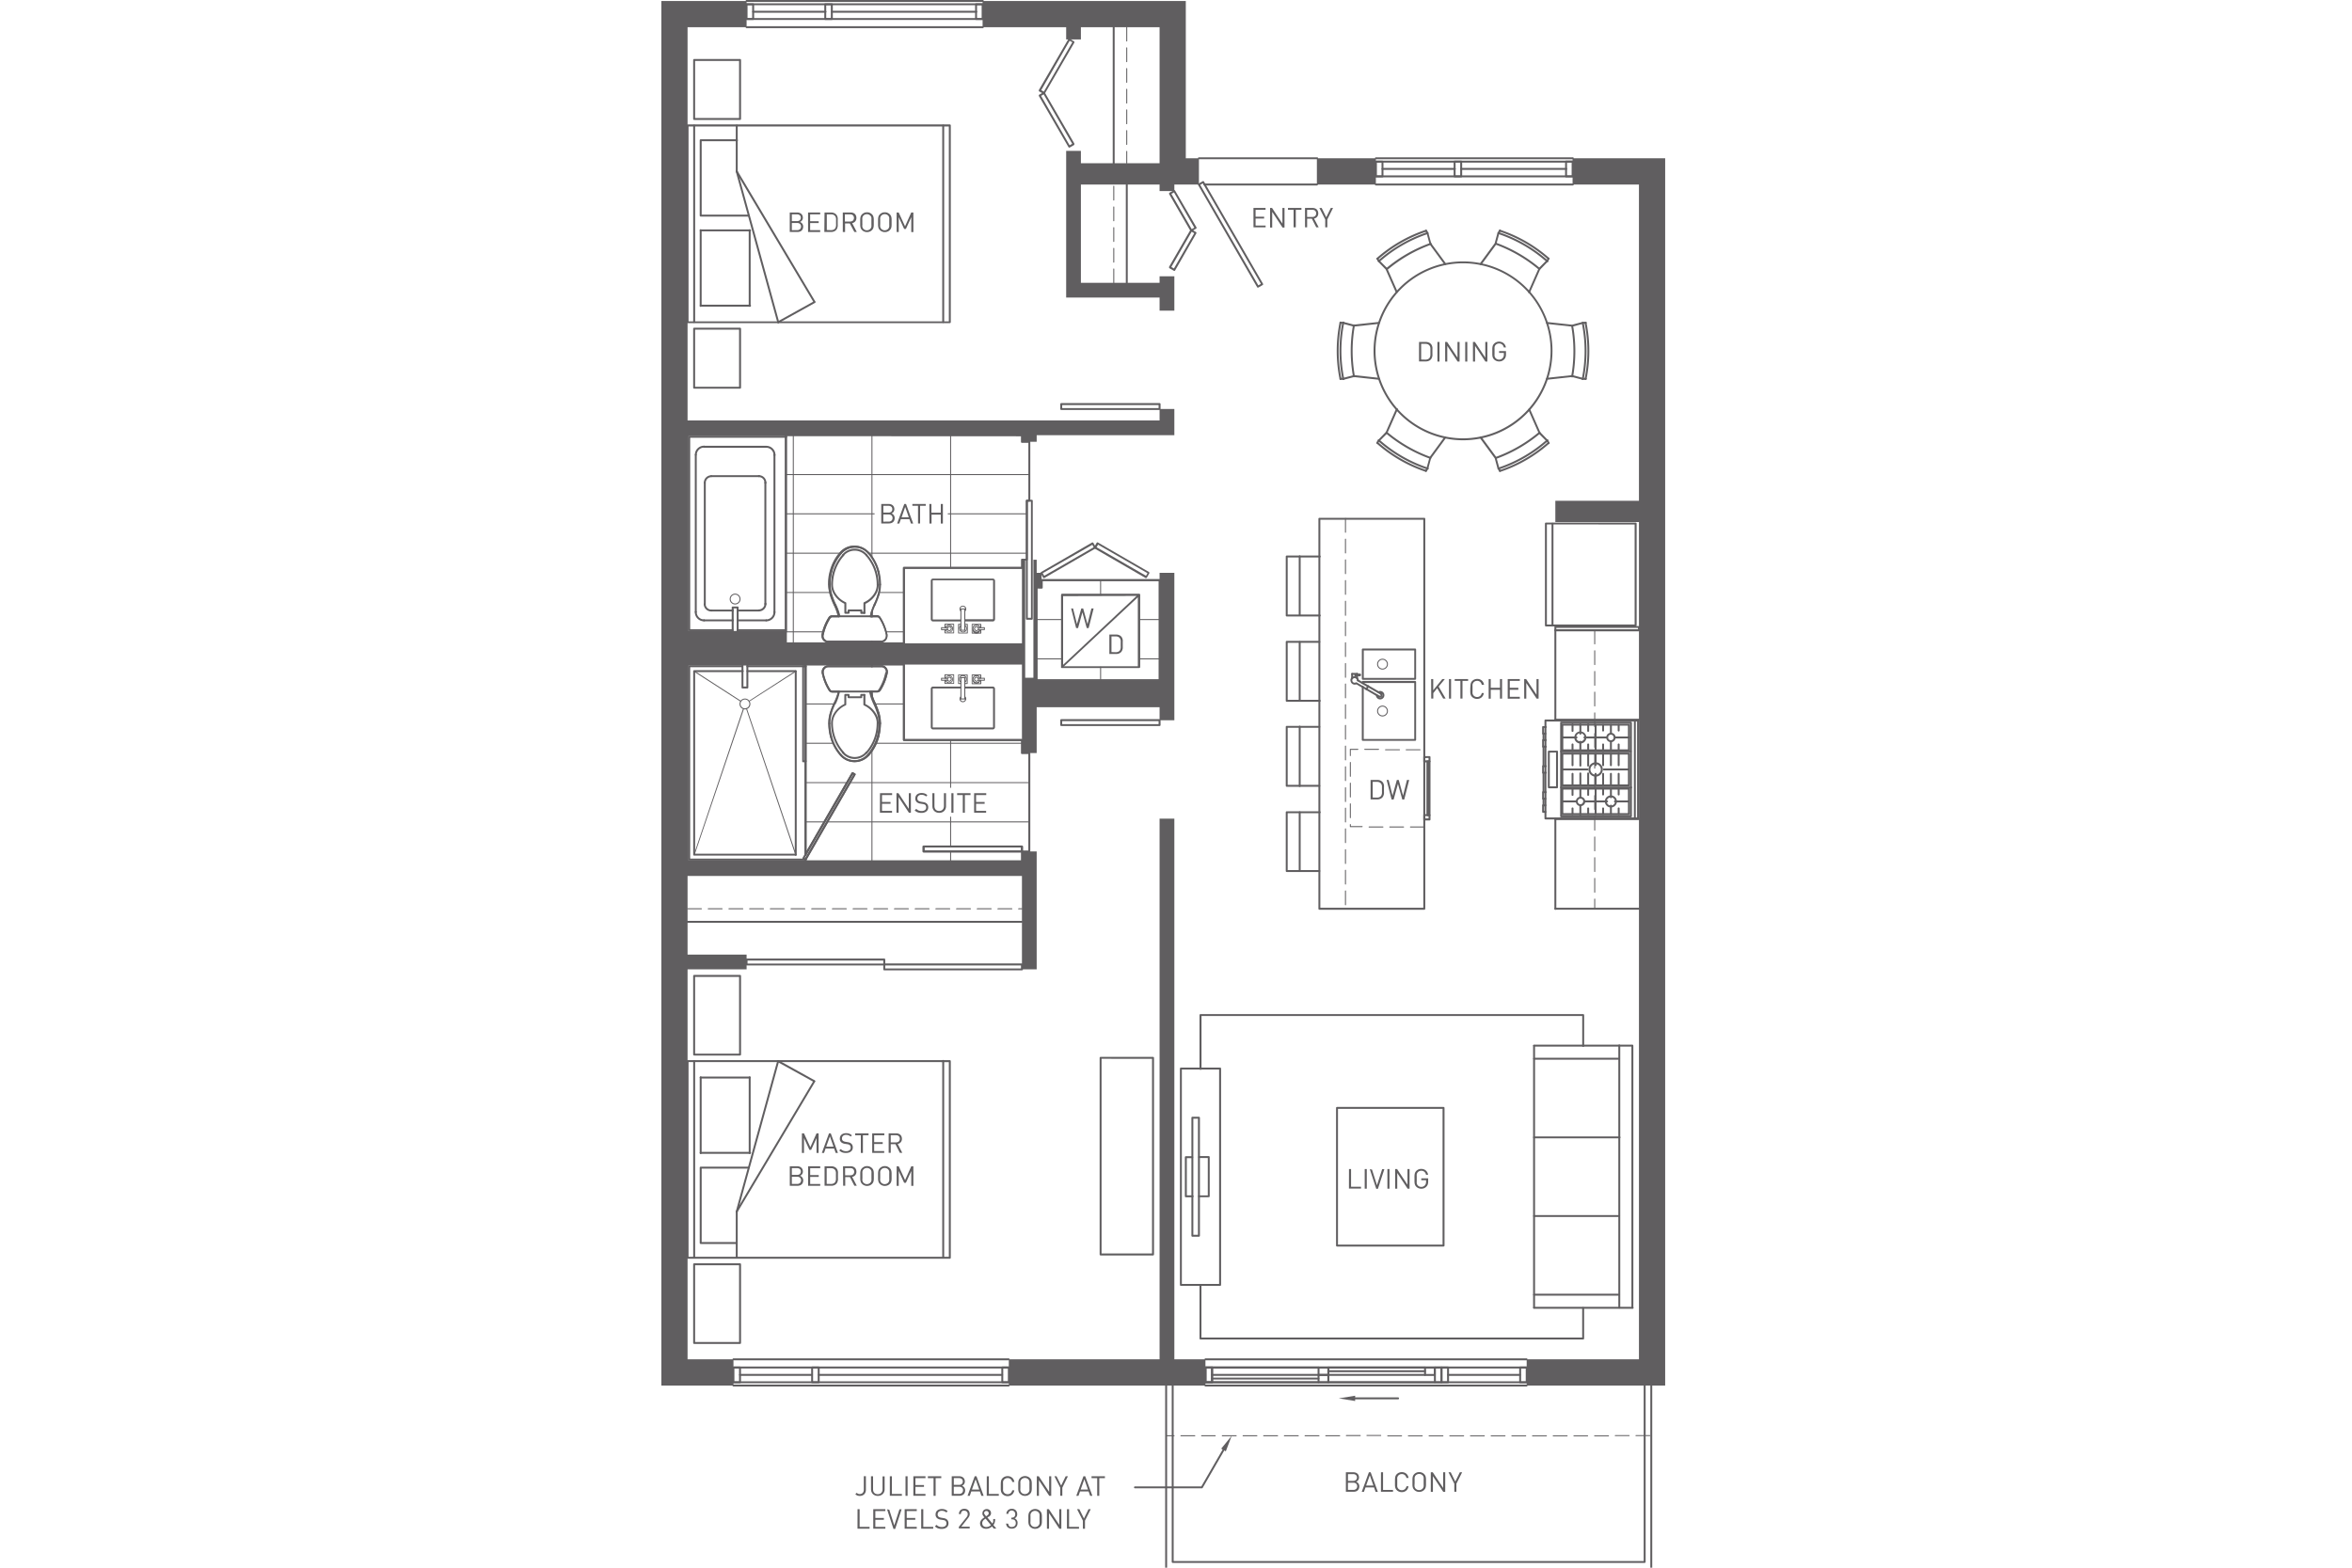 <svg xmlns="http://www.w3.org/2000/svg" viewBox="0 0 600 400"><title>Plan_F</title><g id="Plan_G" data-name="Plan G"><path fill="#605e60" d="M335.94 40.39h15.05v6.69h-15.05zM305.85 40.39h-3.35V.25h-51.84v6.69h21.32v3.13h3.76V6.94h20.07v34.7h-20.07V38.5h-3.76v37.42h23.83v3.35h3.77v-8.78h-3.77v1.67h-20.07V47.08h20.07v1.67h3.77v-1.67h6.27v-6.69M264.46 217.24h-3.76v2.51h-85.3v-50.18h85.3v22.58h3.76v-11.7h31.35v3.33h3.77v-37.62h-3.77v27.39h-31.35v-23.62h1.25v-3.77h-1.25v-3.35h-.84v30.11h-2.09v-30.11h-.83v21.33h-60.21v-2.93H175.4v-50.17h85.3v1.68h3.76v-1.68h35.12v-6.68h-3.77v2.92H175.4V6.94h15.06V.25h-21.74v353.28h18.39v-6.7H175.4v-99.5h15.06v-3.76H175.4v-20.06h85.3v23.82h3.76v-30.09M299.58 208.88h-3.77v137.95h-38.46v6.7h50.16v-6.7h-7.93V208.88M424.79 40.39h-23.62v6.69h16.93v80.69h-21.33v5.43h21.33v213.63h-28.64v6.7h35.33V40.39"/><path d="M270.7 170.2v-18.4a.25.25 0 0 1 .25-.25h19.65a.25.25 0 0 1 .25.25v18.4a.25.25 0 0 1-.25.25h-19.66a.25.25 0 0 1-.24-.25zm.49-18.15V170h19.15v-18z" fill="#605e60"/><path d="M264.21 173.55v-23.62a.25.25 0 0 1 .25-.25h1V148a.25.25 0 0 1 .25-.25h30.1a.25.25 0 0 1 .25.25v25.5a.25.25 0 0 1-.25.25h-31.35a.25.25 0 0 1-.25-.2zm.49-23.37v23.12h30.86v-25H266v1.64a.25.25 0 0 1-.25.25zM205.39 179.61a.12.12 0 0 1 .12-.12h7.38a.12.12 0 0 1 0 .25h-7.38a.12.12 0 0 1-.12-.13zM223.09 179.61a.12.12 0 0 1 .12-.12h7.38a.12.12 0 0 1 0 .25h-7.38a.12.12 0 0 1-.12-.13zM205.39 189.64a.12.12 0 0 1 .12-.12h7.11a.12.12 0 1 1 0 .25h-7.11a.12.12 0 0 1-.12-.13zM223.35 189.64a.12.12 0 0 1 .12-.12h37.23a.12.12 0 1 1 0 .25h-37.22a.12.12 0 0 1-.13-.13zM205.39 199.68a.12.12 0 0 1 .12-.12h10.62a.12.12 0 1 1 0 .25h-10.62a.12.12 0 0 1-.12-.13zM216.73 199.68a.12.12 0 0 1 .12-.12h45.72a.12.12 0 1 1 0 .25h-45.72a.12.12 0 0 1-.12-.13zM205.39 209.71a.12.12 0 0 1 .12-.12h4.83a.12.12 0 0 1 0 .25h-4.83a.12.12 0 0 1-.12-.13zM210.93 209.71a.12.12 0 0 1 .12-.12h51.52a.12.12 0 0 1 0 .25h-51.52a.12.12 0 0 1-.12-.13z" fill="#605e60"/><path d="M222.31 219.75v-28.22a.12.12 0 1 1 .25 0v28.22a.12.12 0 0 1-.25 0zM222.19 170v-.42a.25.25 0 1 1 .49 0v.42a.25.25 0 1 1-.49 0zM222.19 177.73v-1.27a.25.25 0 1 1 .49 0v1.27a.25.25 0 1 1-.49 0zM242.38 219.75v-2.51a.12.12 0 0 1 .25 0v2.51a.12.12 0 0 1-.25 0zM242.38 201v-12.19a.12.12 0 0 1 .25 0V201zM242.38 208.37V216a.12.12 0 1 0 .25 0v-7.61zM200.36 121.08a.12.12 0 0 1 .12-.12h62.09a.12.12 0 0 1 0 .25h-62.09a.12.12 0 0 1-.12-.13zM241.78 131.23h20.16a.12.12 0 0 0 0-.25h-20.15zM223.11 131.23h-22.63a.12.12 0 0 1 0-.25h22.63zM200.36 141.15a.12.12 0 0 1 .12-.12h14a.12.12 0 0 1 0 .25h-14a.12.12 0 0 1-.12-.13zM221.51 141.15a.12.12 0 0 1 .12-.12h40.31a.12.12 0 0 1 0 .25h-40.31a.12.12 0 0 1-.12-.13zM200.36 151.17a.12.12 0 0 1 .12-.12h11.34a.12.12 0 1 1 0 .25h-11.34a.12.12 0 0 1-.12-.13zM224.15 151.17a.12.12 0 0 1 .12-.12h6.32a.12.12 0 1 1 0 .25h-6.32a.12.12 0 0 1-.12-.13zM200.36 161.21a.12.12 0 0 1 .12-.12h9.57a.12.12 0 0 1 0 .25h-9.57a.12.12 0 0 1-.12-.13zM225.93 161.21a.12.12 0 0 1 .12-.12h4.54a.12.12 0 0 1 0 .25H226a.12.12 0 0 1-.07-.13z" fill="#605e60"/><path d="M202.25 164.14V111a.12.12 0 0 1 .25 0v53.1a.12.12 0 1 1-.25 0zM222.19 164.14v-.41a.25.25 0 1 1 .49 0v.41a.25.25 0 1 1-.49 0zM222.31 142.2V111a.12.12 0 1 1 .25 0v31.2a.12.12 0 1 1-.25 0zM222.19 157.25V156a.25.25 0 0 1 .49 0v1.27a.25.25 0 1 1-.49 0zM242.38 144.9V111a.12.12 0 0 1 .25 0v33.9a.12.12 0 0 1-.25 0zM209.63 171.58v-.16a1.69 1.69 0 0 1 1.7-1.67h13.47a1.51 1.51 0 0 1 .32 0 1.7 1.7 0 0 1 1.34 2 13.37 13.37 0 0 1-1.78 4.41 1.07 1.07 0 0 1-.91.51h-1.38a13 13 0 0 0 .9 2.59 18.15 18.15 0 0 1 1 2.58 9.9 9.9 0 0 1 .4 2.69 13.6 13.6 0 0 1-.43 3.39 11.89 11.89 0 0 1-2.58 4.86 4.83 4.83 0 0 1-.43.43 4.92 4.92 0 0 1-6.94-.42 11.91 11.91 0 0 1-2.59-4.87 13.6 13.6 0 0 1-.43-3.39 9.19 9.19 0 0 1 .4-2.68 18.15 18.15 0 0 1 1-2.57 13.07 13.07 0 0 0 1-2.55h-1.37a1.07 1.07 0 0 1-.92-.51 13.34 13.34 0 0 1-1.76-4.42 2 2 0 0 1-.01-.22zm16.38-.17a1.21 1.21 0 0 0-1-1.18h-13.67a1.21 1.21 0 0 0-1.21 1.21 1.59 1.59 0 0 0 0 .27 12.86 12.86 0 0 0 1.69 4.23.58.58 0 0 0 .5.28H214a.25.25 0 0 1 .19.09.24.24 0 0 1 0 .21 13.45 13.45 0 0 1-1.12 3 17.64 17.64 0 0 0-1 2.5 8.72 8.72 0 0 0-.38 2.54 13.07 13.07 0 0 0 .41 3.26 11.39 11.39 0 0 0 2.47 4.66 4.43 4.43 0 0 0 6.26.39 4.3 4.3 0 0 0 .39-.39 11.39 11.39 0 0 0 2.47-4.66 13.07 13.07 0 0 0 .41-3.26 8.64 8.64 0 0 0-.38-2.54 17.59 17.59 0 0 0-1-2.51 13.55 13.55 0 0 1-1-3 .26.26 0 0 1 0-.2.25.25 0 0 1 .19-.09h1.69a.59.59 0 0 0 .5-.28 12.88 12.88 0 0 0 1.71-4.25 1.18 1.18 0 0 0 .19-.28z" fill="#605e60"/><path d="M209.59 162.27a1.72 1.72 0 0 1 0-.35 13.38 13.38 0 0 1 1.78-4.41 1.07 1.07 0 0 1 .91-.51h1.38a13 13 0 0 0-1-2.62 18.16 18.16 0 0 1-1-2.58 11.26 11.26 0 0 1 0-6.08 11.88 11.88 0 0 1 2.57-4.86 4.93 4.93 0 0 1 7.38 0 11.88 11.88 0 0 1 2.58 4.86 13.6 13.6 0 0 1 .43 3.39 9.12 9.12 0 0 1-.4 2.68 18 18 0 0 1-1 2.57 13.07 13.07 0 0 0-.9 2.59h1.38a1.07 1.07 0 0 1 .91.51 13.38 13.38 0 0 1 1.78 4.41 1.83 1.83 0 0 1 0 .37 1.69 1.69 0 0 1-1.7 1.67h-13.4a1.47 1.47 0 0 1-.32 0 1.7 1.7 0 0 1-1.38-1.66zm4.66-5a.25.25 0 0 1-.25.25h-1.69a.59.59 0 0 0-.5.28 12.89 12.89 0 0 0-1.71 4.25 1.21 1.21 0 0 0 .94 1.43h13.76a1.21 1.21 0 0 0 1.21-1.21 1.34 1.34 0 0 0 0-.27 12.86 12.86 0 0 0-1.71-4.22.59.59 0 0 0-.5-.28h-1.69a.25.25 0 0 1-.19-.09.26.26 0 0 1 0-.2 13.59 13.59 0 0 1 1-3 17.59 17.59 0 0 0 1-2.51 8.61 8.61 0 0 0 .38-2.54 13.08 13.08 0 0 0-.41-3.26 11.39 11.39 0 0 0-2.47-4.66 4.45 4.45 0 0 0-6.65 0 11.38 11.38 0 0 0-2.47 4.66 10.75 10.75 0 0 0 0 5.81 17.59 17.59 0 0 0 1 2.51 13.49 13.49 0 0 1 1.09 3 .27.27 0 0 1-.14.03zM205.26 219.75v-.42a.25.25 0 0 1 0-.12l12.42-21.51-.12-.07-11.87 20.57a.25.25 0 0 1-.46-.12v-48.5a.25.25 0 0 1 .25-.25h25.08a.25.25 0 0 1 .25.25v19h29.89a.25.25 0 0 1 .25.25v3.1h1.63a.25.25 0 0 1 .25.25v25.08a.25.25 0 0 1-.25.25h-1.63v2.27a.25.25 0 0 1-.25.25h-55.19a.25.25 0 0 1-.25-.28zm.49-.36v.11h54.7v-2h-24.84a.25.25 0 0 1-.25-.25V216a.25.25 0 0 1 .25-.25h25.09a.25.25 0 0 1 .25.25v1h1.38v-24.6h-1.63a.25.25 0 0 1-.25-.25v-3.1h-29.86a.25.25 0 0 1-.25-.25v-19h-24.59v47.33l11.53-20a.25.25 0 0 1 .33-.09l.55.31a.25.25 0 0 1 .09.34zm30.1-3.17v.78h24.6v-.76z" fill="#605e60"/><path d="M200.24 164.14V111a.25.25 0 0 1 .25-.25h60.21a.25.25 0 0 1 .25.25v1.43h1.63a.25.25 0 0 1 .25.25v15.05a.25.25 0 0 1-.25.25h-.38v14.8a.25.25 0 0 1-.25.25h-1v1.84a.25.25 0 0 1-.25.25h-29.86v19a.25.25 0 0 1-.25.25h-30.11a.25.25 0 0 1-.24-.23zm.49-52.85v52.61h29.62v-19a.25.25 0 0 1 .25-.25h29.86v-1.84a.25.25 0 0 1 .25-.25h1v-14.8a.25.25 0 0 1 .25-.25h.38V113h-1.64a.25.25 0 0 1-.25-.25v-1.43zM305.6 40.39a.25.25 0 0 1 .25-.25h30.1a.25.25 0 1 1 0 .49h-30.1a.25.25 0 0 1-.25-.24zM307 47.08a.25.25 0 0 1 .25-.25h28.65a.25.25 0 1 1 0 .49h-28.61a.25.25 0 0 1-.29-.24zM264.33 158.07a.12.12 0 0 1 .12-.12h6.48a.12.12 0 1 1 0 .25h-6.48a.12.12 0 0 1-.12-.13zM290.46 158.07a.12.12 0 0 1 .12-.12h5.22a.12.12 0 1 1 0 .25h-5.22a.12.12 0 0 1-.12-.13zM264.33 168.11a.12.12 0 0 1 .12-.12h6.48a.12.12 0 1 1 0 .25h-6.48a.12.12 0 0 1-.12-.13zM290.46 168.11a.12.12 0 0 1 .12-.12h5.22a.12.12 0 1 1 0 .25h-5.22a.12.12 0 0 1-.12-.13zM280.64 173.55v-3.35a.12.12 0 0 1 .25 0v3.35a.12.12 0 0 1-.25 0zM280.64 151.8V148a.12.12 0 0 1 .25 0v3.76a.12.12 0 0 1-.25 0zM175.28 231.87a.12.12 0 0 1 .12-.12h3.52a.12.12 0 0 1 0 .25h-3.52a.12.12 0 0 1-.12-.13zm5.28 0a.12.12 0 0 1 .12-.12h3.52a.12.12 0 0 1 0 .25h-3.52a.12.12 0 0 1-.12-.13zm5.28 0a.12.12 0 0 1 .12-.12h3.52a.12.12 0 0 1 0 .25H186a.12.12 0 0 1-.16-.13zm5.28 0a.12.12 0 0 1 .12-.12h3.52a.12.12 0 0 1 0 .25h-3.52a.12.12 0 0 1-.13-.13zm5.28 0a.12.12 0 0 1 .12-.12H200a.12.12 0 0 1 0 .25h-3.52a.12.12 0 0 1-.09-.13zm5.28 0a.12.12 0 0 1 .12-.12h3.52a.12.12 0 0 1 0 .25h-3.52a.12.12 0 0 1-.13-.13zm5.28 0a.12.12 0 0 1 .12-.12h3.52a.12.12 0 0 1 0 .25h-3.52a.12.12 0 0 1-.14-.13zm5.28 0a.12.12 0 0 1 .12-.12h3.52a.12.12 0 0 1 0 .25h-3.52a.12.12 0 0 1-.14-.13zm5.28 0a.12.12 0 0 1 .12-.12h3.52a.12.12 0 0 1 0 .25h-3.52a.12.12 0 0 1-.14-.13zm5.28 0a.12.12 0 0 1 .12-.12h3.52a.12.12 0 0 1 0 .25h-3.54a.12.12 0 0 1-.12-.13zm5.28 0a.12.12 0 0 1 .12-.12h3.52a.12.12 0 0 1 0 .25h-3.52a.12.12 0 0 1-.15-.13zm5.28 0a.12.12 0 0 1 .12-.12H237a.12.12 0 0 1 0 .25h-3.52a.12.12 0 0 1-.15-.13zm5.28 0a.12.12 0 0 1 .12-.12h3.52a.12.12 0 0 1 0 .25h-3.52a.12.12 0 0 1-.15-.13zm5.28 0a.12.12 0 0 1 .12-.12h3.52a.12.12 0 0 1 0 .25H244a.12.12 0 0 1-.12-.13zm5.28 0a.12.12 0 0 1 .12-.12h3.52a.12.12 0 0 1 0 .25h-3.52a.12.12 0 0 1-.16-.13zm5.28 0a.12.12 0 0 1 .12-.12h3.52a.12.12 0 0 1 0 .25h-3.52a.12.12 0 0 1-.16-.13zm5.28 0a.12.12 0 0 1 .12-.12h.86a.12.12 0 0 1 0 .25h-.86a.12.12 0 0 1-.16-.13zM284 72.16v-3.52a.12.12 0 0 1 .25 0v3.52a.12.12 0 0 1-.25 0zm0-5.28v-3.51a.12.12 0 0 1 .25 0v3.52a.12.12 0 0 1-.25 0zm0-5.28v-3.51a.12.12 0 0 1 .25 0v3.52a.12.12 0 0 1-.25 0zm0-5.28v-3.51a.12.12 0 0 1 .25 0v3.52a.12.12 0 0 1-.25 0zm0-5.28v-3.51a.12.12 0 0 1 .25 0v3.52a.12.12 0 0 1-.25 0zm3.31-9.41v-3a.12.12 0 0 1 .25 0v3a.12.12 0 1 1-.25 0zm0-4.79v-3.51a.12.12 0 1 1 .25 0v3.52a.12.12 0 1 1-.25 0zm0-5.28v-3.51a.12.12 0 1 1 .25 0v3.52a.12.12 0 0 1-.25 0zm0-5.28v-3.5a.12.12 0 0 1 .25 0v3.52a.12.12 0 1 1-.25 0zm0-5.28v-3.5a.12.12 0 0 1 .25 0V21a.12.12 0 1 1-.25 0zm0-5.28v-3.5a.12.12 0 0 1 .25 0v3.52a.12.12 0 0 1-.25 0zm0-5.28v-3.5a.12.12 0 0 1 .25 0v3.52a.12.12 0 0 1-.25 0zm10.08 355.89a.12.12 0 0 1 .12-.12h2a.12.12 0 0 1 0 .25h-2a.12.12 0 0 1-.15-.11zm3.76 0a.12.12 0 0 1 .12-.12h3.52a.12.12 0 0 1 0 .25h-3.52a.12.12 0 0 1-.15-.11zm5.28 0a.12.12 0 0 1 .12-.12H310a.12.12 0 0 1 0 .25h-3.52a.12.12 0 0 1-.08-.11zm5.28 0a.12.12 0 0 1 .12-.12h3.52a.12.12 0 0 1 0 .25h-3.55a.12.12 0 0 1-.12-.11zm5.28 0a.12.12 0 0 1 .12-.12h3.52a.12.12 0 0 1 0 .25h-3.52a.12.12 0 0 1-.11-.11zm5.28 0a.12.12 0 0 1 .12-.12h3.52a.12.12 0 0 1 0 .25h-3.52a.12.12 0 0 1-.16-.11zm5.28 0a.12.12 0 0 1 .12-.12h3.52a.12.12 0 0 1 0 .25h-3.52a.12.12 0 0 1-.16-.11zm5.28 0a.12.12 0 0 1 .12-.12h3.52a.12.12 0 0 1 0 .25h-3.52a.12.12 0 0 1-.16-.11zm5.28 0a.12.12 0 0 1 .12-.12h3.52a.12.12 0 0 1 0 .25h-3.52a.12.12 0 0 1-.16-.11zm5-135.48v-3.52a.12.12 0 0 1 .25 0v3.52a.12.12 0 0 1-.25 0zm0-5.28v-3.52a.12.12 0 0 1 .25 0v3.52a.12.12 0 0 1-.25 0zm0-5.28v-3.49a.12.12 0 0 1 .25 0v3.52a.12.12 0 0 1-.25 0zm0-5.28v-3.52a.12.12 0 0 1 .25 0V215a.12.12 0 0 1-.25 0zm0-5.28v-3.52a.12.12 0 0 1 .25 0v3.52a.12.12 0 0 1-.25 0zm0-5.28V201a.12.12 0 0 1 .25 0v3.52a.12.12 0 0 1-.25 0zm0-5.28v-3.52a.12.12 0 0 1 .25 0v3.52a.12.12 0 0 1-.25 0zm0-5.28v-3.52a.12.12 0 0 1 .25 0v3.52a.12.12 0 0 1-.25 0zm0-5.28v-3.52a.12.12 0 0 1 .25 0v3.52a.12.12 0 0 1-.25 0zm0-5.28v-3.52a.12.12 0 0 1 .25 0v3.52a.12.12 0 0 1-.25 0zm0-5.28v-3.52a.12.12 0 0 1 .25 0v3.52a.12.12 0 0 1-.25 0zm0-5.28v-3.47a.12.12 0 0 1 .25 0v3.52a.12.12 0 0 1-.25 0zm0-5.28V164a.12.12 0 0 1 .25 0v3.52a.12.12 0 0 1-.25 0zm0-5.28v-3.52a.12.12 0 0 1 .25 0v3.52a.12.12 0 0 1-.25 0zm0-5.28v-3.52a.12.12 0 0 1 .25 0V157a.12.12 0 0 1-.25 0zm0-5.28v-3.52a.12.12 0 0 1 .25 0v3.52a.12.12 0 0 1-.25 0zm0-5.28v-3.52a.12.12 0 0 1 .25 0v3.52a.12.12 0 0 1-.25 0zm0-5.28v-3.52a.12.12 0 0 1 .25 0v3.52a.12.12 0 0 1-.25 0zm0-5.28v-3.52a.12.12 0 0 1 .25 0v3.52a.12.12 0 0 1-.25 0zm.24 230.47a.12.12 0 0 1 .12-.12H347a.12.12 0 0 1 0 .25h-3.52a.12.12 0 0 1-.14-.06zm1-155.37v-.52a.12.12 0 1 1 .25 0v.4h2.88a.12.12 0 0 1 0 .25h-3a.12.12 0 0 1-.1-.04zm0-2.28v-3.52a.12.12 0 1 1 .25 0v3.52a.12.12 0 1 1-.25 0zm0-5.28v-3.52a.12.12 0 0 1 .25 0v3.52a.12.12 0 1 1-.25 0zm0-5.28v-3.52a.12.12 0 1 1 .25 0v3.52a.12.12 0 0 1-.25 0zm0-5.28v-1.6a.12.12 0 0 1 .12-.12h1.92a.12.12 0 1 1 0 .25h-1.8v1.47a.12.12 0 1 1-.25 0zm3.68-1.6a.12.12 0 0 1 .12-.12h3.52a.12.12 0 0 1 0 .25h-3.52a.12.12 0 0 1-.09-.04zm.56 175.07a.12.12 0 0 1 .12-.12h3.52a.12.12 0 0 1 0 .25h-3.52a.12.12 0 0 1-.09-.04zm.55-155.26a.12.12 0 0 1 .12-.12h3.52a.12.12 0 0 1 0 .25h-3.52a.12.12 0 0 1-.12-.13zm4.2-19.7a.12.12 0 0 1 .12-.12H357a.12.12 0 0 1 0 .25h-3.52a.12.12 0 0 1-.14-.15zm.56 175.07a.12.12 0 0 1 .12-.12h3.52a.12.12 0 0 1 0 .25H354a.12.12 0 0 1-.1-.15zm.51-155.37a.12.12 0 0 1 .12-.12h3.52a.12.12 0 1 1 0 .25h-3.52a.12.12 0 0 1-.12-.13zm4.2-19.7a.12.12 0 0 1 .12-.12h3.52a.12.12 0 0 1 0 .25h-3.52a.12.12 0 0 1-.12-.15zm.56 175.07a.12.12 0 0 1 .12-.12h3.52a.12.12 0 0 1 0 .25h-3.51a.12.12 0 0 1-.13-.15zm.52-155.37a.12.12 0 0 1 .12-.12h3.52a.12.12 0 0 1 0 .25h-3.52a.12.12 0 0 1-.12-.13zm4.76 155.37a.12.12 0 0 1 .12-.12h3.52a.12.12 0 0 1 0 .25h-3.52a.12.12 0 0 1-.12-.15zm5.28 0a.12.12 0 0 1 .12-.12h3.52a.12.12 0 0 1 0 .25h-3.52a.12.12 0 0 1-.12-.15zm5.28 0a.12.12 0 0 1 .12-.12h3.52a.12.12 0 0 1 0 .25h-3.52a.12.12 0 0 1-.13-.15zm5.28 0a.12.12 0 0 1 .12-.12h3.52a.12.12 0 0 1 0 .25h-3.52a.12.12 0 0 1-.13-.15zm5.28 0a.12.12 0 0 1 .12-.12h3.52a.12.12 0 0 1 0 .25h-3.52a.12.12 0 0 1-.13-.15zm5.28 0a.12.12 0 0 1 .12-.12h3.52a.12.12 0 0 1 0 .25H391a.12.12 0 0 1-.16-.15zm5.28 0a.12.12 0 0 1 .12-.12h3.52a.12.12 0 0 1 0 .25h-3.52a.12.12 0 0 1-.14-.15zm5.28 0a.12.12 0 0 1 .12-.12H405a.12.12 0 0 1 0 .25h-3.52a.12.12 0 0 1-.09-.15zm5.28 0a.12.12 0 0 1 .12-.12h3.52a.12.12 0 0 1 0 .25h-3.52a.12.12 0 0 1-.14-.15zm0-134.49v-2.47a.12.12 0 0 1 .25 0v2.47a.12.12 0 0 1-.25 0zm0-4.23v-3.52a.12.12 0 0 1 .25 0v3.52a.12.12 0 0 1-.25 0zm0-5.28v-3.52a.12.12 0 0 1 .25 0v3.52a.12.12 0 0 1-.25 0zm0-5.28v-3.52a.12.12 0 0 1 .25 0v3.52a.12.12 0 0 1-.25 0zm0-5.28v-3.52a.12.12 0 0 1 .25 0v3.52a.12.12 0 0 1-.25 0zm0-5.28V203a.12.12 0 0 1 .25 0v3.52a.12.12 0 0 1-.25 0zm0-5.28v-3.52a.12.12 0 0 1 .25 0v3.52a.12.12 0 0 1-.25 0zm0-5.28v-3.52a.12.12 0 0 1 .25 0V196a.12.12 0 0 1-.25 0zm0-5.28v-3.52a.12.12 0 0 1 .25 0v3.52a.12.12 0 0 1-.25 0zm0-5.28v-3.51a.12.12 0 0 1 .25 0v3.52a.12.12 0 0 1-.25 0zm0-5.28v-3.52a.12.12 0 0 1 .25 0v3.52a.12.12 0 0 1-.25 0zm0-5.28v-3.52a.12.12 0 0 1 .25 0v3.52a.12.12 0 0 1-.25 0zm0-5.28v-3.52a.12.12 0 0 1 .25 0v3.52a.12.12 0 0 1-.25 0zm0-5.28v-3.52a.12.12 0 0 1 .25 0v3.52a.12.12 0 0 1-.25 0zm5.26 202a.12.12 0 0 1 .12-.12h3.52a.12.12 0 0 1 0 .25h-3.52a.12.12 0 0 1-.12-.07zm5.28 0a.12.12 0 0 1 .12-.12h3.52a.12.12 0 0 1 0 .25h-3.52a.12.12 0 0 1-.13-.07zM190.21 1.09a.25.25 0 0 1 .25-.25h60.2a.25.25 0 1 1 0 .49h-60.2a.25.25 0 0 1-.25-.24zM190.21 4.85a.25.25 0 0 1 .25-.25h60.2a.25.25 0 1 1 0 .49h-60.2a.25.25 0 0 1-.25-.24zM350.75 41.22A.25.25 0 0 1 351 41h50.17a.25.25 0 1 1 0 .49H351a.25.25 0 0 1-.25-.27zM350.75 45a.25.25 0 0 1 .25-.25h50.17a.25.25 0 1 1 0 .49H351a.25.25 0 0 1-.25-.24zM186.86 352.69a.25.25 0 0 1 .25-.25h70.24a.25.25 0 0 1 0 .49h-70.24a.25.25 0 0 1-.25-.24zM186.86 348.93a.25.25 0 0 1 .25-.25h70.24a.25.25 0 0 1 0 .49h-70.24a.25.25 0 0 1-.25-.24zM307.27 352.69a.25.25 0 0 1 .25-.25h81.95a.25.25 0 0 1 0 .49h-81.96a.25.25 0 0 1-.24-.24zM307.27 348.93a.25.25 0 0 1 .25-.25h81.95a.25.25 0 0 1 0 .49h-81.96a.25.25 0 0 1-.24-.24z" fill="#605e60"/><path d="M308.95 348.93a.25.25 0 0 1 .25-.25h27.17a.25.25 0 0 1 0 .49h-27.18a.25.25 0 0 1-.24-.24zM338.63 352.69a.25.25 0 0 1 .25-.25H366a.25.25 0 0 1 0 .49h-27.12a.25.25 0 0 1-.25-.24zM308.95 350.81a.25.25 0 0 1 .25-.25h27.17a.25.25 0 0 1 0 .49h-27.18a.25.25 0 0 1-.24-.24zM308.95 352.69a.25.25 0 0 1 .25-.25h27.17a.25.25 0 0 1 0 .49h-27.18a.25.25 0 0 1-.24-.24zM338.63 348.93a.25.25 0 0 1 .25-.25h24.66a.25.25 0 0 1 0 .49h-24.66a.25.25 0 0 1-.25-.24zM338.63 350.81a.25.25 0 0 1 .25-.25h24.66a.25.25 0 0 1 0 .49h-24.66a.25.25 0 0 1-.25-.24zM345.45 356.8a.25.25 0 0 1 .25-.25h11a.25.25 0 0 1 0 .49h-11a.25.25 0 0 1-.25-.24z" fill="#605e60"/><path fill="#605e60" d="M345.7 356.12v1.35l-4.18-.67 4.18-.68M307.27 353.53a.25.25 0 0 1 .25-.25h81.95a.25.25 0 0 1 0 .49h-81.96a.25.25 0 0 1-.24-.24zM270.48 104.36v-1.26a.25.25 0 0 1 .25-.25h25.08a.25.25 0 0 1 .25.25v1.26a.25.25 0 0 1-.25.25h-25.08a.25.25 0 0 1-.25-.25zm.49-1v.77h24.59v-.77zM191.88 3a.25.25 0 0 1 .25-.25h18.4a.25.25 0 1 1 0 .49h-18.4a.25.25 0 0 1-.25-.24z"/><path d="M190.21 4.84V1.09a.25.25 0 0 1 .25-.25h1.67a.25.25 0 0 1 .25.25v3.75a.25.25 0 0 1-.25.25h-1.67a.25.25 0 0 1-.25-.25zm.49-3.51V4.6h1.18V1.33zM210.28 4.84V1.09a.25.25 0 0 1 .25-.25h1.67a.25.25 0 0 1 .25.25v3.75a.25.25 0 0 1-.25.25h-1.67a.25.25 0 0 1-.25-.25zm.49-3.51V4.6h1.18V1.33z" fill="#605e60"/><path d="M211.95 3a.25.25 0 0 1 .25-.25H249a.25.25 0 1 1 0 .49h-36.8a.25.25 0 0 1-.25-.24z" fill="#605e60"/><path d="M248.75 4.84V1.09a.25.25 0 0 1 .25-.25h1.67a.25.25 0 0 1 .25.25v3.75a.25.25 0 0 1-.25.25H249a.25.25 0 0 1-.25-.25zm.49-3.51V4.6h1.18V1.33zM190.21.25a.25.25 0 0 1 .25-.25h60.2a.25.25 0 1 1 0 .49h-60.2a.25.25 0 0 1-.25-.24zM190.21 6.94a.25.25 0 0 1 .25-.25h60.2a.25.25 0 1 1 0 .49h-60.2a.25.25 0 0 1-.25-.24zM305.6 47.08a.24.24 0 0 1 .12-.21l1.09-.63a.24.24 0 0 1 .33.09L322.2 72.4a.24.24 0 0 1-.09.33l-1.09.63a.24.24 0 0 1-.33-.09L305.63 47.2a.24.24 0 0 1-.03-.12zm1.24-.29l-.66.38L321 72.81l.66-.38zM352.43 43.1a.25.25 0 0 1 .25-.25h18.39a.25.25 0 1 1 0 .49h-18.4a.25.25 0 0 1-.24-.24z" fill="#605e60"/><path d="M350.76 45v-3.78A.25.25 0 0 1 351 41h1.67a.25.25 0 0 1 .25.25V45a.25.25 0 0 1-.25.25H351a.25.25 0 0 1-.24-.25zm.49-3.51v3.27h1.18v-3.29zM370.83 45v-3.78a.25.25 0 0 1 .25-.25h1.67a.25.25 0 0 1 .25.25V45a.25.25 0 0 1-.25.25h-1.67a.25.25 0 0 1-.25-.25zm.49-3.51v3.27h1.18v-3.29z" fill="#605e60"/><path d="M372.5 43.1a.25.25 0 0 1 .25-.25h26.75a.25.25 0 1 1 0 .49h-26.76a.25.25 0 0 1-.24-.24z" fill="#605e60"/><path d="M399.26 45v-3.78a.25.25 0 0 1 .25-.25h1.67a.25.25 0 0 1 .25.25V45a.25.25 0 0 1-.25.25h-1.68a.25.25 0 0 1-.24-.25zm.49-3.51v3.27h1.18v-3.29zM350.75 40.39a.25.25 0 0 1 .25-.25h50.17a.25.25 0 1 1 0 .49H351a.25.25 0 0 1-.25-.24zM350.75 47.08a.25.25 0 0 1 .25-.25h50.17a.25.25 0 1 1 0 .49H351a.25.25 0 0 1-.25-.24zM235.37 217.23V216a.25.25 0 0 1 .25-.25h25.08a.25.25 0 0 1 .25.25v1.26a.25.25 0 0 1-.25.25h-25.08a.25.25 0 0 1-.25-.28zm.49-1v.77h24.59v-.76zM270.48 185v-1.26a.25.25 0 0 1 .25-.25h25.08a.25.25 0 0 1 .25.25V185a.25.25 0 0 1-.25.25h-25.08a.25.25 0 0 1-.25-.25zm.49-1v.77h24.59V184zM261.7 157.88v-30.11a.25.25 0 0 1 .25-.25h1.26a.25.25 0 0 1 .25.25v30.11a.25.25 0 0 1-.25.25h-1.26a.25.25 0 0 1-.25-.25zm.49-29.86v29.62h.81V128zM265.47 146.16a.24.24 0 0 1 0-.06.24.24 0 0 1 .11-.15l13-7.52a.25.25 0 0 1 .34.09l.63 1.09a.25.25 0 0 1 0 .19.24.24 0 0 1-.11.15l-13 7.52a.25.25 0 0 1-.34-.09l-.63-1.09a.25.25 0 0 1 0-.13zm13.19-7.16L266 146.25l.38.66 12.62-7.28z" fill="#605e60"/><path d="M279.12 139.72a.25.25 0 0 1 0-.12l.63-1.09a.25.25 0 0 1 .34-.09l13 7.52a.24.24 0 0 1 .11.15.24.24 0 0 1 0 .19l-.63 1.09a.25.25 0 0 1-.15.11.25.25 0 0 1-.19 0l-13-7.52a.24.24 0 0 1-.11-.24zm1-.75l-.38.66 12.61 7.28.38-.66zM225.33 247.34v-1.26a.25.25 0 0 1 .25-.25h35.12a.25.25 0 0 1 .25.25v1.26a.25.25 0 0 1-.25.25h-35.12a.25.25 0 0 1-.25-.25zm.49-1v.77h34.63v-.77z" fill="#605e60"/><path d="M190.21 246.09v-1.26a.25.25 0 0 1 .25-.25h35.12a.25.25 0 0 1 .25.25v1.26a.25.25 0 0 1-.25.25h-35.12a.25.25 0 0 1-.25-.25zm.49-1v.77h34.63v-.77zM298.24 49.38a.26.26 0 0 1 0-.06.24.24 0 0 1 .11-.15l1.09-.63a.24.24 0 0 1 .33.09l5.45 9.37a.24.24 0 0 1-.09.33L304 59a.24.24 0 0 1-.33-.09l-5.44-9.42a.24.24 0 0 1 .01-.11zm1.24-.29l-.66.38 5.19 9 .66-.38zM188.53 350.81a.25.25 0 0 1 .25-.25h18.4a.25.25 0 0 1 0 .49h-18.4a.25.25 0 0 1-.25-.24z" fill="#605e60"/><path d="M186.86 352.7v-3.77a.25.25 0 0 1 .25-.25h1.67a.25.25 0 0 1 .25.25v3.77a.25.25 0 0 1-.25.25h-1.67a.25.25 0 0 1-.25-.25zm.49-3.52v3.28h1.18v-3.28zM206.93 352.69v-3.76a.25.25 0 0 1 .25-.25h1.67a.25.25 0 0 1 .25.25v3.76a.25.25 0 0 1-.25.25h-1.67a.25.25 0 0 1-.25-.25zm.49-3.51v3.27h1.18v-3.27z" fill="#605e60"/><path d="M208.6 350.81a.25.25 0 0 1 .25-.25h46.83a.25.25 0 0 1 0 .49h-46.83a.25.25 0 0 1-.25-.24z" fill="#605e60"/><path d="M255.44 352.69v-3.76a.25.25 0 0 1 .25-.25h1.67a.25.25 0 0 1 .25.25v3.76a.25.25 0 0 1-.25.25h-1.67a.25.25 0 0 1-.25-.25zm.49-3.51v3.27h1.18v-3.27zM369.15 350.81a.25.25 0 0 1 .25-.25h18.39a.25.25 0 0 1 0 .49H369.4a.25.25 0 0 1-.25-.24z" fill="#605e60"/><path d="M387.55 352.7v-3.77a.25.25 0 0 1 .25-.25h1.67a.25.25 0 0 1 .25.25v3.77a.25.25 0 0 1-.25.25h-1.67a.25.25 0 0 1-.25-.25zm.49-3.52v3.28h1.18v-3.28zM367.48 352.69v-3.76a.25.25 0 0 1 .25-.25h1.67a.25.25 0 0 1 .25.25v3.76a.25.25 0 0 1-.25.25h-1.67a.25.25 0 0 1-.25-.25zm.49-3.51v3.27h1.18v-3.27zM307.28 352.69v-3.76a.25.25 0 0 1 .25-.25h1.67a.25.25 0 0 1 .25.25v3.76a.25.25 0 0 1-.25.25h-1.67a.25.25 0 0 1-.25-.25zm.49-3.51v3.27h1.18v-3.27zM298.91 398.54v-45a.25.25 0 1 1 .49 0v44.77h119.91v-44.78a.25.25 0 1 1 .49 0v45a.25.25 0 0 1-.25.25h-120.4a.25.25 0 0 1-.24-.24zM186.86 353.53a.25.25 0 0 1 .25-.25h70.24a.25.25 0 0 1 0 .49h-70.24a.25.25 0 0 1-.25-.24zM186.86 346.84a.25.25 0 0 1 .25-.25h70.24a.25.25 0 0 1 0 .49h-70.24a.25.25 0 0 1-.25-.24zM307.27 346.84a.25.25 0 0 1 .25-.25h81.95a.25.25 0 0 1 0 .49h-81.96a.25.25 0 0 1-.24-.24zM265 23.11a.25.25 0 0 1 0-.12l7.53-13a.25.25 0 0 1 .34-.09l1.09.63a.24.24 0 0 1 .11.15.25.25 0 0 1 0 .19l-7.53 13a.25.25 0 0 1-.34.09l-1.09-.63a.24.24 0 0 1-.11-.22zm7.86-12.7L265.62 23l.66.38 7.28-12.61z" fill="#605e60"/><path d="M265 24.37a.24.24 0 0 1 0-.06.24.24 0 0 1 .11-.15l1.09-.63a.25.25 0 0 1 .34.09l7.53 13a.25.25 0 0 1 0 .19.24.24 0 0 1-.07.19l-1.09.63a.25.25 0 0 1-.34-.09l-7.53-13a.25.25 0 0 1-.04-.17zm1.24-.29l-.66.38 7.28 12.61.66-.38zM365.8 352.69v-3.76a.25.25 0 0 1 .25-.25h1.67a.25.25 0 0 1 .25.25v3.76a.25.25 0 0 1-.25.25H366a.25.25 0 0 1-.2-.25zm.49-3.51v3.27h1.18v-3.27zM307.28 352.69v-3.76a.25.25 0 0 1 .25-.25h1.67a.25.25 0 0 1 .25.25v3.76a.25.25 0 0 1-.25.25h-1.67a.25.25 0 0 1-.25-.25zm.49-3.51v3.27h1.18v-3.27zM336.12 352.69v-1.88a.25.25 0 0 1 .25-.25h2.51a.25.25 0 0 1 .25.25v1.88a.25.25 0 0 1-.25.25h-2.51a.25.25 0 0 1-.25-.25zm.49-1.64v1.39h2v-1.39z" fill="#605e60"/><path d="M336.12 350.82v-1.88a.25.25 0 0 1 .25-.25h2.51a.25.25 0 0 1 .25.25v1.88a.25.25 0 0 1-.25.25h-2.51a.25.25 0 0 1-.25-.25zm.49-1.64v1.39h2v-1.39zM363.29 350.82v-1.88a.25.25 0 0 1 .25-.25H366a.25.25 0 0 1 .25.25v1.88a.25.25 0 0 1-.25.25h-2.51a.25.25 0 0 1-.2-.25zm.49-1.64v1.39h2v-1.39z" fill="#605e60"/><path d="M338.63 349.87a.25.25 0 0 1 .25-.25h24.66a.25.25 0 0 1 0 .49h-24.66a.25.25 0 0 1-.25-.24zM308.95 351.75a.25.25 0 0 1 .25-.25h27.17a.25.25 0 0 1 0 .49h-27.18a.25.25 0 0 1-.24-.24zM298.23 68.2a.24.24 0 0 1 0-.12l5.44-9.42a.24.24 0 0 1 .33-.09l1.09.63a.24.24 0 0 1 .11.15.25.25 0 0 1 0 .19L299.78 69a.24.24 0 0 1-.33.09l-1.09-.63a.24.24 0 0 1-.13-.26zm5.77-9.08l-5.19 9 .66.38 5.19-9zM178.5 55V35.79a.25.25 0 0 1 .25-.25h9.19a.25.25 0 1 1 0 .49H179v18.74h12a.25.25 0 0 1 0 .49h-12.3a.25.25 0 0 1-.2-.26zM178.5 58.79a.25.25 0 0 1 .25-.25h12.54a.25.25 0 1 1 0 .49h-12.54a.25.25 0 0 1-.25-.24z" fill="#605e60"/><path d="M178.5 78V58.79a.25.25 0 1 1 .49 0V78a.25.25 0 1 1-.49 0z" fill="#605e60"/><path d="M178.5 78a.25.25 0 0 1 .25-.25h12.54a.25.25 0 1 1 0 .49h-12.54a.25.25 0 0 1-.25-.24z" fill="#605e60"/><path d="M191 78V58.79a.25.25 0 1 1 .49 0V78a.25.25 0 1 1-.49 0zM187.7 43.75a.25.25 0 0 1 .46-.13L208 76.94a.25.25 0 0 1-.42.25l-19.85-33.31a.25.25 0 0 1-.03-.13z" fill="#605e60"/><path d="M198.28 82.2a.25.25 0 0 1 .13-.21l9.25-5.13a.25.25 0 0 1 .24.43l-9.25 5.13a.25.25 0 0 1-.33-.1.24.24 0 0 1-.04-.12z" fill="#605e60"/><path d="M187.7 43.75a.25.25 0 0 1 .48-.07l10.58 38.45a.25.25 0 1 1-.47.13l-10.58-38.44a.26.26 0 0 1-.01-.07zM176.84 82.2V32a.25.25 0 0 1 .49 0v50.2a.25.25 0 0 1-.49 0zM240.37 82.2V32a.25.25 0 0 1 .49 0v50.2a.25.25 0 0 1-.49 0z" fill="#605e60"/><path d="M187.7 43.75V32a.25.25 0 0 1 .49 0v11.75a.25.25 0 0 1-.49 0z" fill="#605e60"/><path d="M175.16 82.2V32a.25.25 0 0 1 .25-.25h66.89a.25.25 0 0 1 .25.25v50.2a.25.25 0 0 1-.25.25h-66.9a.25.25 0 0 1-.24-.25zm.49-49.93V82h66.4V32.27zM176.83 30.36V15.3a.25.25 0 0 1 .25-.25h11.71a.25.25 0 0 1 .25.25v15.06a.25.25 0 0 1-.25.25h-11.72a.25.25 0 0 1-.24-.25zm.49-14.81v14.56h11.22V15.55zM176.83 98.92V83.87a.25.25 0 0 1 .25-.25h11.71a.25.25 0 0 1 .25.25v15.05a.25.25 0 0 1-.25.25h-11.72a.25.25 0 0 1-.24-.25zm.49-14.81v14.57h11.22V84.11zM178.5 317.16v-19.23a.25.25 0 0 1 .25-.25H191a.25.25 0 0 1 0 .49h-12v18.74h8.95a.25.25 0 0 1 0 .49h-9.19a.25.25 0 0 1-.26-.24zM178.5 294.16a.25.25 0 0 1 .25-.25h12.54a.25.25 0 1 1 0 .49h-12.54a.25.25 0 0 1-.25-.24z" fill="#605e60"/><path d="M178.5 294.16v-19.22a.25.25 0 1 1 .49 0v19.22a.25.25 0 1 1-.49 0z" fill="#605e60"/><path d="M178.5 274.94a.25.25 0 0 1 .25-.25h12.54a.25.25 0 0 1 0 .49h-12.54a.25.25 0 0 1-.25-.24z" fill="#605e60"/><path d="M191 294.16v-19.22a.25.25 0 1 1 .49 0v19.22a.25.25 0 1 1-.49 0zM187.7 309.19a.25.25 0 0 1 0-.13l19.83-33.31a.25.25 0 0 1 .42.25l-19.83 33.31a.25.25 0 0 1-.46-.13z" fill="#605e60"/><path d="M198.28 270.75a.24.24 0 0 1 0-.12.25.25 0 0 1 .33-.1l9.25 5.13a.25.25 0 0 1-.24.43L198.4 271a.25.25 0 0 1-.12-.25z" fill="#605e60"/><path d="M187.7 309.19a.26.26 0 0 1 0-.07l10.58-38.45a.25.25 0 0 1 .47.13l-10.58 38.45a.25.25 0 0 1-.48-.07zM176.84 320.92v-50.17a.25.25 0 0 1 .49 0v50.17a.25.25 0 0 1-.49 0zM240.37 320.92v-50.17a.25.25 0 1 1 .49 0v50.17a.25.25 0 0 1-.49 0z" fill="#605e60"/><path d="M187.7 320.92v-11.73a.25.25 0 0 1 .49 0v11.73a.25.25 0 0 1-.49 0z" fill="#605e60"/><path d="M175.16 320.92v-50.17a.25.25 0 0 1 .25-.25h66.89a.25.25 0 0 1 .25.25v50.17a.25.25 0 0 1-.25.25h-66.9a.25.25 0 0 1-.24-.25zm.49-49.93v49.68h66.4V271zM176.83 269.08V249a.25.25 0 0 1 .25-.25h11.71a.25.25 0 0 1 .25.25v20.07a.25.25 0 0 1-.25.25h-11.72a.25.25 0 0 1-.24-.24zm.49-19.82v19.58h11.22v-19.58zM176.83 342.65v-20.06a.25.25 0 0 1 .25-.25h11.71a.25.25 0 0 1 .25.25v20.07a.25.25 0 0 1-.25.25h-11.72a.25.25 0 0 1-.24-.26zm.49-19.82v19.58h11.22v-19.58zM280.52 320.08v-50.17a.25.25 0 0 1 .25-.25h13.37a.25.25 0 0 1 .25.25v50.17a.25.25 0 0 1-.25.25h-13.38a.25.25 0 0 1-.24-.25zm.49-49.93v49.68h12.88v-49.67zM331.31 222.25V207.2a.25.25 0 0 1 .49 0v15.05a.25.25 0 0 1-.49 0zM331.31 200.51v-15.05a.25.25 0 1 1 .49 0v15.05a.25.25 0 1 1-.49 0z" fill="#605e60"/><path d="M328 222.25v-15a.25.25 0 0 1 .25-.25h8.36a.25.25 0 1 1 0 .49h-8.12V222h8.12a.25.25 0 0 1 0 .49h-8.36a.25.25 0 0 1-.25-.24zM328 200.51v-15.05a.25.25 0 0 1 .25-.25h8.36a.25.25 0 0 1 0 .49h-8.12v14.56h8.12a.25.25 0 0 1 0 .49h-8.36a.25.25 0 0 1-.25-.24zM331.31 178.77v-15a.25.25 0 0 1 .49 0v15a.25.25 0 0 1-.49 0z" fill="#605e60"/><path d="M328 178.77v-15a.25.25 0 0 1 .25-.25h8.36a.25.25 0 0 1 0 .49h-8.12v14.55h8.12a.25.25 0 1 1 0 .49h-8.36a.25.25 0 0 1-.25-.28zM331.31 157v-15a.25.25 0 1 1 .49 0v15a.25.25 0 0 1-.49 0z" fill="#605e60"/><path d="M328 157v-15a.25.25 0 0 1 .25-.25h8.36a.25.25 0 1 1 0 .49h-8.12v14.56h8.12a.25.25 0 1 1 0 .49h-8.36a.25.25 0 0 1-.25-.29zM340.83 317.81v-35.12a.25.25 0 0 1 .25-.25h27.17a.25.25 0 0 1 .25.25v35.12a.25.25 0 0 1-.25.25h-27.17a.25.25 0 0 1-.25-.25zm.49-34.88v34.63H368v-34.63zM303.93 315.3v-30.11a.25.25 0 0 1 .25-.25h1.67a.25.25 0 0 1 .25.25v30.11a.25.25 0 0 1-.25.25h-1.67a.25.25 0 0 1-.25-.25zm.49-29.86v29.62h1.18v-29.63z" fill="#605e60"/><path d="M305.6 305.26a.25.25 0 0 1 .25-.25h2.26v-9.54h-2.26a.25.25 0 0 1 0-.49h2.5a.25.25 0 0 1 .25.25v10a.25.25 0 0 1-.25.25h-2.5a.25.25 0 0 1-.25-.22zM302.26 305.26v-10a.25.25 0 0 1 .25-.25h1.67a.25.25 0 0 1 0 .49h-1.42v9.5h1.42a.25.25 0 1 1 0 .49h-1.68a.25.25 0 0 1-.24-.23z" fill="#605e60"/><path d="M301 327.84v-55.19a.25.25 0 0 1 .25-.25h10a.25.25 0 0 1 .25.25v55.19a.25.25 0 0 1-.25.25h-10a.25.25 0 0 1-.25-.25zm.49-54.94v54.7H311v-54.7z" fill="#605e60"/><path d="M306 272.65V259a.25.25 0 0 1 .25-.25h97.62a.25.25 0 0 1 .25.25v7.84a.25.25 0 1 1-.49 0v-7.6h-97.12v13.44a.25.25 0 1 1-.49 0zM350.4 89.51a22.82 22.82 0 1 1 22.82 22.83 22.85 22.85 0 0 1-22.82-22.83zm45.16 0a22.33 22.33 0 1 0-22.33 22.33 22.36 22.36 0 0 0 22.33-22.33zM351.14 66a.25.25 0 0 1 .08-.18 36.22 36.22 0 0 1 12.49-7.18.25.25 0 0 1 .16.47 35.72 35.72 0 0 0-12.32 7.09.25.25 0 0 1-.41-.18z" fill="#605e60"/><path d="M351.51 66.64a.25.25 0 0 1 .08-.18 36.22 36.22 0 0 1 12.48-7.21.25.25 0 0 1 .16.46 35.73 35.73 0 0 0-12.31 7.11.25.25 0 0 1-.41-.18zM353.53 68.63a.24.24 0 0 1 .09-.19A37.16 37.16 0 0 1 364.85 62a.25.25 0 1 1 .17.46 36.68 36.68 0 0 0-11.08 6.4.25.25 0 0 1-.4-.19z" fill="#605e60"/><path d="M351.51 66.64a.25.25 0 0 1 .42-.17l2 2v.07l2.61 5.91a.25.25 0 0 1-.45.2l-2.59-5.87-1.94-2a.24.24 0 0 1-.05-.14zM363.9 59.47a.25.25 0 0 1 .48-.06l.72 2.66 3.79 5.17a.25.25 0 0 1-.4.29l-3.82-5.21a.24.24 0 0 1 0-.08l-.74-2.71a.25.25 0 0 1-.03-.06z" fill="#605e60"/><path d="M363.55 58.85a.25.25 0 0 1 .46-.12l.35.62a.25.25 0 1 1-.43.24l-.35-.62a.25.25 0 0 1-.03-.12zM351.14 66a.25.25 0 0 1 .46-.12l.36.62a.25.25 0 0 1-.42.25l-.36-.62a.24.24 0 0 1-.04-.13zM382.41 120.17a.25.25 0 0 1 .17-.23 35.72 35.72 0 0 0 12.31-7.11.25.25 0 0 1 .32.37 36.2 36.2 0 0 1-12.48 7.2.25.25 0 0 1-.31-.15.23.23 0 0 1-.01-.08z" fill="#605e60"/><path d="M382.05 119.55a.25.25 0 0 1 .17-.23 35.71 35.71 0 0 0 12.31-7.1.25.25 0 1 1 .32.37 36.19 36.19 0 0 1-12.48 7.2.25.25 0 0 1-.31-.15.23.23 0 0 1-.01-.09zM381.37 116.84a.25.25 0 0 1 .16-.23 36.72 36.72 0 0 0 11.08-6.4.25.25 0 0 1 .32.38 37.2 37.2 0 0 1-11.23 6.49.25.25 0 0 1-.33-.23z" fill="#605e60"/><path d="M377.5 111.63a.25.25 0 0 1 .44-.15l3.82 5.21a.24.24 0 0 1 0 .08l.74 2.71a.25.25 0 0 1-.47.13l-.72-2.66-3.79-5.17a.25.25 0 0 1-.02-.15zM389.86 104.49a.25.25 0 0 1 .47-.1l2.59 5.87 1.94 2a.25.25 0 1 1-.35.34l-2-2v-.07l-2.61-5.91a.24.24 0 0 1-.04-.13z" fill="#605e60"/><path d="M394.45 112.38a.25.25 0 0 1 .46-.12l.36.63a.25.25 0 1 1-.42.25l-.36-.63a.24.24 0 0 1-.04-.13zM382.05 119.55a.25.25 0 0 1 .46-.12l.35.62a.25.25 0 0 1-.43.24l-.35-.62a.25.25 0 0 1-.03-.12zM351.14 113a.25.25 0 0 1 .41-.18 35.72 35.72 0 0 0 12.31 7.11.25.25 0 0 1-.16.46 36.21 36.21 0 0 1-12.48-7.2.25.25 0 0 1-.08-.19z" fill="#605e60"/><path d="M351.51 112.38a.25.25 0 0 1 .41-.18 35.72 35.72 0 0 0 12.31 7.11.25.25 0 1 1-.16.46 36.2 36.2 0 0 1-12.48-7.2.25.25 0 0 1-.08-.19zM353.48 110.4a.25.25 0 0 1 .4-.19 36.69 36.69 0 0 0 11.12 6.4.25.25 0 0 1 .15.31.25.25 0 0 1-.31.15 37.21 37.21 0 0 1-11.28-6.48.25.25 0 0 1-.08-.19z" fill="#605e60"/><path d="M363.9 119.55a.25.25 0 0 1 0-.06l.74-2.71a.24.24 0 0 1 0-.08l3.82-5.21a.25.25 0 0 1 .4.29l-3.79 5.17-.72 2.66a.25.25 0 0 1-.48-.06zM351.51 112.39a.24.24 0 0 1 .07-.17l1.94-2 2.59-5.87a.25.25 0 1 1 .45.2l-2.61 5.91v.07l-2 2a.25.25 0 0 1-.42-.17z" fill="#605e60"/><path d="M351.14 113a.24.24 0 0 1 0-.12l.36-.63a.25.25 0 1 1 .42.25l-.36.63a.25.25 0 0 1-.46-.12zM363.55 120.17a.25.25 0 0 1 0-.12l.35-.62a.25.25 0 1 1 .43.24l-.35.62a.25.25 0 0 1-.46-.12zM382.41 58.88a.24.24 0 0 1 0-.08.25.25 0 0 1 .31-.16 36.22 36.22 0 0 1 12.49 7.18.25.25 0 0 1-.32.37 35.72 35.72 0 0 0-12.32-7.09.25.25 0 0 1-.16-.22z" fill="#605e60"/><path d="M382.05 59.47a.25.25 0 0 1 .32-.23 36.23 36.23 0 0 1 12.48 7.21.25.25 0 1 1-.32.37 35.73 35.73 0 0 0-12.31-7.11.25.25 0 0 1-.17-.24zM381.37 62.18a.25.25 0 0 1 .33-.23 37.18 37.18 0 0 1 11.18 6.49.25.25 0 0 1-.32.38 36.68 36.68 0 0 0-11-6.4.25.25 0 0 1-.19-.24z" fill="#605e60"/><path d="M389.86 74.54a.24.24 0 0 1 0-.1l2.61-5.91v-.07l2-2a.25.25 0 0 1 .35.34l-1.94 2-2.59 5.87a.25.25 0 0 1-.47-.1zM377.5 67.39a.25.25 0 0 1 0-.15l3.79-5.17.72-2.66a.25.25 0 0 1 .47.13l-.74 2.71a.24.24 0 0 1 0 .08l-3.82 5.21a.25.25 0 0 1-.44-.15z" fill="#605e60"/><path d="M382.05 59.47a.24.24 0 0 1 0-.12l.35-.62a.25.25 0 1 1 .43.24l-.35.62a.25.25 0 0 1-.46-.12zM394.45 66.64a.25.25 0 0 1 0-.12l.36-.62a.25.25 0 1 1 .42.25l-.36.62a.25.25 0 0 1-.46-.12zM404.24 96.67a35.76 35.76 0 0 0 0-14.22.25.25 0 1 1 .48-.1 36.26 36.26 0 0 1 0 14.41.25.25 0 0 1-.49 0z" fill="#605e60"/><path d="M403.52 96.67a35.71 35.71 0 0 0 0-14.22.25.25 0 0 1 .48-.1 36.21 36.21 0 0 1 0 14.41.25.25 0 0 1-.49 0zM400.82 96a36.72 36.72 0 0 0 0-12.8.25.25 0 0 1 .48-.09 37.2 37.2 0 0 1 0 13 .25.25 0 0 1-.49 0z" fill="#605e60"/><path d="M394.4 82.38a.25.25 0 0 1 .27-.22l6.37.69 2.66-.7a.25.25 0 0 1 .13.47l-2.71.72H401l-6.42-.7a.24.24 0 0 1-.18-.26zM394.4 96.65a.24.24 0 0 1 .22-.24l6.42-.7h.09l2.71.72a.25.25 0 0 1-.13.47l-2.66-.7-6.37.69a.25.25 0 0 1-.27-.22z" fill="#605e60"/><path d="M403.52 96.67a.25.25 0 0 1 .25-.25h.72a.25.25 0 1 1 0 .49h-.72a.25.25 0 0 1-.25-.24zM403.52 82.36a.25.25 0 0 1 .25-.25h.72a.25.25 0 1 1 0 .49h-.72a.25.25 0 0 1-.25-.24zM341 89.51a36.35 36.35 0 0 1 .72-7.21.25.25 0 1 1 .48.1 35.69 35.69 0 0 0 0 14.22.25.25 0 1 1-.48.1 36.36 36.36 0 0 1-.72-7.21z" fill="#605e60"/><path d="M341.71 89.51a36.35 36.35 0 0 1 .72-7.21.25.25 0 1 1 .48.1 35.69 35.69 0 0 0 0 14.22.25.25 0 1 1-.48.1 36.36 36.36 0 0 1-.72-7.21zM344.57 89.52a37.26 37.26 0 0 1 .57-6.49.25.25 0 1 1 .48.09 36.72 36.72 0 0 0 0 12.8.25.25 0 1 1-.48.09 37.26 37.26 0 0 1-.57-6.49z" fill="#605e60"/><path d="M342.43 82.36a.24.24 0 0 1 0-.06.25.25 0 0 1 .3-.17l2.66.7 6.37-.69a.25.25 0 0 1 .27.22.24.24 0 0 1-.22.27l-6.42.7h-.09l-2.71-.72a.25.25 0 0 1-.16-.25zM342.43 96.67a.25.25 0 0 1 .18-.24l2.71-.72h.09l6.42.7a.25.25 0 0 1-.05.49l-6.37-.69-2.66.7a.25.25 0 0 1-.3-.17.24.24 0 0 1-.02-.07z" fill="#605e60"/><path d="M341.71 96.67a.25.25 0 0 1 .25-.25h.72a.25.25 0 1 1 0 .49H342a.25.25 0 0 1-.29-.24zM341.71 82.36a.25.25 0 0 1 .25-.25h.72a.25.25 0 1 1 0 .49H342a.25.25 0 0 1-.29-.24zM416.18 333.69V266.8a.25.25 0 0 1 .49 0v66.89a.25.25 0 0 1-.49 0z" fill="#605e60"/><path d="M391.1 266.8a.25.25 0 0 1 .25-.25h25.08a.25.25 0 0 1 0 .49h-25.08a.25.25 0 0 1-.25-.24zM391.1 333.69a.25.25 0 0 1 .25-.25h25.08a.25.25 0 1 1 0 .49h-25.08a.25.25 0 0 1-.25-.24zM391.1 330.35a.25.25 0 0 1 .25-.25h21.74a.25.25 0 0 1 0 .49h-21.74a.25.25 0 0 1-.25-.24zM391.1 270.14a.25.25 0 0 1 .25-.25h21.74a.25.25 0 0 1 0 .49h-21.74a.25.25 0 0 1-.25-.24z" fill="#605e60"/><path d="M412.84 333.69V266.8a.25.25 0 1 1 .49 0v66.89a.25.25 0 0 1-.49 0zM391.1 333.69V266.8a.25.25 0 0 1 .49 0v66.89a.25.25 0 0 1-.49 0z" fill="#605e60"/><path d="M391.1 310.28a.25.25 0 0 1 .25-.25h21.74a.25.25 0 0 1 0 .49h-21.74a.25.25 0 0 1-.25-.24zM391.1 290.21a.25.25 0 0 1 .25-.25h21.74a.25.25 0 1 1 0 .49h-21.74a.25.25 0 0 1-.25-.24zM306 341.53v-13.69a.25.25 0 0 1 .49 0v13.44h97.13v-7.59a.25.25 0 0 1 .49 0v7.84a.25.25 0 0 1-.25.25h-97.59a.25.25 0 0 1-.27-.25zM394.12 159.59v-26a.25.25 0 0 1 .25-.25h22.89a.25.25 0 0 1 .25.25v26a.25.25 0 0 1-.25.25h-22.89a.25.25 0 0 1-.25-.25zm.49-25.78v25.53H417v-25.52z" fill="#605e60"/><path d="M395.8 159.59v-26a.25.25 0 0 1 .49 0v26a.25.25 0 0 1-.49 0zM363.09 209.05V208a.25.25 0 0 1 .25-.25h1.33a.25.25 0 0 1 .25.25v1.1a.25.25 0 0 1-.25.25h-1.33a.25.25 0 0 1-.25-.3zm.49-.85v.61h.84v-.61zM363.09 194.28v-1.1a.25.25 0 0 1 .25-.25h1.33a.25.25 0 0 1 .25.25v1.1a.25.25 0 0 1-.25.25h-1.33a.25.25 0 0 1-.25-.25zm.49-.85v.57h.84v-.61z" fill="#605e60"/><path d="M363.89 208v-13.72a.25.25 0 0 1 .25-.25h.53a.25.25 0 0 1 .25.25V208a.25.25 0 0 1-.25.25h-.53a.25.25 0 0 1-.25-.25zm.49-13.42v13.18-13.23zM394 208.83v-25a.25.25 0 0 1 .25-.25h23.62a.25.25 0 0 1 .25.25v25a.25.25 0 0 1-.25.25h-23.6a.25.25 0 0 1-.27-.25zm.49-24.74v24.49h23.13v-24.49z" fill="#605e60"/><path d="M393.4 207.15v-1.67a.25.25 0 0 1 .25-.25h.63a.25.25 0 0 1 0 .49h-.38v1.18h.38a.25.25 0 0 1 0 .49h-.63a.25.25 0 0 1-.25-.24zM393.4 203.8v-1.67a.25.25 0 0 1 .25-.25h.63a.25.25 0 1 1 0 .49h-.38v1.18h.38a.25.25 0 0 1 0 .49h-.63a.25.25 0 0 1-.25-.24zM393.4 197.17v-1.67a.25.25 0 0 1 .25-.25h.63a.25.25 0 1 1 0 .49h-.38v1.18h.38a.25.25 0 1 1 0 .49h-.63a.25.25 0 0 1-.25-.24zM393.4 187.19v-1.68a.25.25 0 0 1 .25-.25h.63a.25.25 0 1 1 0 .49h-.38v1.19h.38a.25.25 0 0 1 0 .49h-.63a.25.25 0 0 1-.25-.24zM393.4 190.53v-1.68a.25.25 0 0 1 .25-.25h.63a.25.25 0 1 1 0 .49h-.38v1.19h.38a.25.25 0 1 1 0 .49h-.63a.25.25 0 0 1-.25-.24z" fill="#605e60"/><path d="M393.51 188.86v-1.67a.25.25 0 1 1 .49 0v1.67a.25.25 0 0 1-.49 0zM393.51 195.5v-5a.25.25 0 1 1 .49 0v5a.25.25 0 0 1-.49 0zM393.51 202.13v-5a.25.25 0 0 1 .49 0v5a.25.25 0 0 1-.49 0zM393.51 205.48v-1.68a.25.25 0 0 1 .49 0v1.68a.25.25 0 1 1-.49 0zM416.81 208.83v-25a.25.25 0 0 1 .49 0v25a.25.25 0 0 1-.49 0zM394.86 200.88v-9.1a.25.25 0 0 1 .25-.25h2.09a.25.25 0 0 1 .25.25v9.1a.25.25 0 0 1-.25.25h-2.09a.25.25 0 0 1-.25-.25zm.49-8.85v8.61h1.6V192zM408.91 196.33a.25.25 0 0 1 .25-.25h6.38a.25.25 0 0 1 0 .49h-6.38a.25.25 0 0 1-.25-.24z" fill="#605e60"/><path d="M405.22 196.33a1.83 1.83 0 1 1 1.83 1.83 1.83 1.83 0 0 1-1.83-1.83zm3.16 0a1.33 1.33 0 1 0-1.33 1.33 1.34 1.34 0 0 0 1.33-1.33zM398 191.73a.25.25 0 0 1 .25-.25h17.8a.25.25 0 0 1 0 .49h-17.8a.25.25 0 0 1-.25-.24zM409.4 204.49a1.54 1.54 0 1 1 1.54 1.54 1.54 1.54 0 0 1-1.54-1.54zm2.59 0a1.05 1.05 0 1 0-1.05 1.05 1.05 1.05 0 0 0 1.06-1.05zM409.75 188.17a1.2 1.2 0 1 1 1.2 1.2 1.2 1.2 0 0 1-1.2-1.2zm1.9 0a.71.71 0 1 0-.71.71.71.71 0 0 0 .71-.71zM402 204.49a1.2 1.2 0 1 1 1.2 1.2 1.2 1.2 0 0 1-1.2-1.2zm1.9 0a.71.71 0 1 0-.71.71.71.71 0 0 0 .67-.71zM401.61 188.17a1.54 1.54 0 1 1 1.54 1.54 1.54 1.54 0 0 1-1.54-1.54zm2.59 0a1.05 1.05 0 1 0-1.05 1 1.05 1.05 0 0 0 1.05-1z" fill="#605e60"/><path d="M410.7 187.14v-2.24a.25.25 0 0 1 .49 0v2.24a.25.25 0 0 1-.49 0zM412.68 186.44v-1.54a.25.25 0 0 1 .49 0v1.54a.25.25 0 0 1-.49 0zM408.71 186.44v-1.54a.25.25 0 0 1 .49 0v1.54a.25.25 0 0 1-.49 0zM410.7 191.45v-2.24a.25.25 0 0 1 .49 0v2.24a.25.25 0 0 1-.49 0zM412.68 191.45v-1.54a.25.25 0 0 1 .49 0v1.54a.25.25 0 0 1-.49 0zM408.71 191.45v-1.54a.25.25 0 0 1 .49 0v1.54a.25.25 0 0 1-.49 0zM406.8 191.45v-6.55a.25.25 0 0 1 .49 0v6.55a.25.25 0 0 1-.49 0zM402.91 187.14v-2.24a.25.25 0 1 1 .49 0v2.24a.25.25 0 1 1-.49 0zM400.91 186.44v-1.54a.25.25 0 1 1 .49 0v1.54a.25.25 0 1 1-.49 0zM404.9 186.44v-1.54a.25.25 0 1 1 .49 0v1.54a.25.25 0 1 1-.49 0zM402.91 191.45v-2.24a.25.25 0 0 1 .49 0v2.24a.25.25 0 1 1-.49 0zM400.91 191.45v-1.54a.25.25 0 0 1 .49 0v1.54a.25.25 0 1 1-.49 0zM404.9 191.45v-1.54a.25.25 0 0 1 .49 0v1.54a.25.25 0 0 1-.49 0zM398.31 188.17a.25.25 0 0 1 .25-.25h3.56a.25.25 0 1 1 0 .49h-3.56a.25.25 0 0 1-.25-.24z" fill="#605e60"/><path d="M403.94 188.17a.25.25 0 0 1 .25-.25h5.73a.25.25 0 1 1 0 .49h-5.73a.25.25 0 0 1-.25-.24zM411.73 188.17a.25.25 0 0 1 .25-.25h3.56a.25.25 0 1 1 0 .49H412a.25.25 0 0 1-.27-.24zM398.31 196.33a.25.25 0 0 1 .25-.25H405a.25.25 0 0 1 0 .49h-6.45a.25.25 0 0 1-.24-.24zM406.8 195.29v-3a.25.25 0 0 1 .49 0v3a.25.25 0 0 1-.49 0zM408.71 195.29v-3a.25.25 0 1 1 .49 0v3a.25.25 0 0 1-.49 0zM412.68 195.29v-3a.25.25 0 1 1 .49 0v3a.25.25 0 0 1-.49 0zM398 200.93a.25.25 0 0 1 .25-.25h17.8a.25.25 0 1 1 0 .49h-17.8a.25.25 0 0 1-.25-.24zM410.7 207.76v-2.24a.25.25 0 0 1 .49 0v2.24a.25.25 0 0 1-.49 0zM412.68 207.76v-1.53a.25.25 0 0 1 .49 0v1.53a.25.25 0 0 1-.49 0zM408.71 207.76v-1.53a.25.25 0 0 1 .49 0v1.53a.25.25 0 0 1-.49 0z" fill="#605e60"/><path d="M410.7 203.46v-2.24a.25.25 0 0 1 .49 0v2.24a.25.25 0 0 1-.49 0zM412.68 202.76v-1.54a.25.25 0 0 1 .49 0v1.54a.25.25 0 0 1-.49 0zM408.71 202.76v-1.54a.25.25 0 0 1 .49 0v1.54a.25.25 0 0 1-.49 0zM406.8 207.76v-6.54a.25.25 0 0 1 .49 0v6.54a.25.25 0 0 1-.49 0zM406.8 200.4v-3a.25.25 0 0 1 .49 0v3a.25.25 0 0 1-.49 0zM402.91 207.76v-2.24a.25.25 0 1 1 .49 0v2.24a.25.25 0 1 1-.49 0zM400.91 207.76v-1.53a.25.25 0 0 1 .49 0v1.53a.25.25 0 0 1-.49 0zM404.9 207.76v-1.53a.25.25 0 0 1 .49 0v1.53a.25.25 0 0 1-.49 0zM402.91 203.46v-2.24a.25.25 0 1 1 .49 0v2.24a.25.25 0 1 1-.49 0zM400.91 202.76v-1.54a.25.25 0 1 1 .49 0v1.54a.25.25 0 1 1-.49 0zM404.9 202.76v-1.54a.25.25 0 1 1 .49 0v1.54a.25.25 0 1 1-.49 0zM398.31 204.49a.25.25 0 0 1 .25-.25h3.56a.25.25 0 0 1 0 .49h-3.56a.25.25 0 0 1-.25-.24z" fill="#605e60"/><path d="M403.94 204.49a.25.25 0 0 1 .25-.25h5.73a.25.25 0 1 1 0 .49h-5.73a.25.25 0 0 1-.25-.24zM411.73 204.49a.25.25 0 0 1 .25-.25h3.56a.25.25 0 0 1 0 .49H412a.25.25 0 0 1-.27-.24zM408.71 200.4v-3a.25.25 0 0 1 .49 0v3a.25.25 0 1 1-.49 0zM412.68 200.4v-3a.25.25 0 0 1 .49 0v3a.25.25 0 1 1-.49 0zM398.31 191.45v-6.55a.25.25 0 0 1 .25-.25h17a.25.25 0 0 1 .25.25v6.55a.25.25 0 0 1-.25.25h-17a.25.25 0 0 1-.25-.25zm.49-6.3v6.05h16.49v-6.05z" fill="#605e60"/><path d="M398.31 200.4v-8.12a.25.25 0 0 1 .25-.25h17a.25.25 0 0 1 .25.25v8.12a.25.25 0 0 1-.25.25h-17a.25.25 0 0 1-.25-.25zm.49-7.88v7.63h16.49v-7.63zM398.31 207.76v-6.54a.25.25 0 0 1 .25-.25h17a.25.25 0 0 1 .25.25v6.54a.25.25 0 0 1-.25.25h-17a.25.25 0 0 1-.25-.25zm.49-6.29v6h16.49v-6z" fill="#605e60"/><path d="M410.7 195.29v-3a.25.25 0 0 1 .49 0v3a.25.25 0 0 1-.49 0zM410.7 200.4v-3a.25.25 0 0 1 .49 0v3a.25.25 0 0 1-.49 0z" fill="#605e60"/><path d="M398 208.3v-23.93a.25.25 0 0 1 .25-.25h17.8a.25.25 0 0 1 .25.25v23.93a.25.25 0 0 1-.25.25h-17.8a.25.25 0 0 1-.25-.25zm.49-23.68v23.43h17.31v-23.43z" fill="#605e60"/><path d="M404.9 195.29v-3a.25.25 0 0 1 .49 0v3a.25.25 0 1 1-.49 0zM400.91 195.29v-3a.25.25 0 0 1 .49 0v3a.25.25 0 0 1-.49 0zM404.9 200.4v-3a.25.25 0 1 1 .49 0v3a.25.25 0 0 1-.49 0zM400.91 200.4v-3a.25.25 0 0 1 .49 0v3a.25.25 0 0 1-.49 0zM402.91 195.29v-3a.25.25 0 1 1 .49 0v3a.25.25 0 1 1-.49 0zM402.91 200.4v-3a.25.25 0 1 1 .49 0v3a.25.25 0 1 1-.49 0zM351.3 181.42a1.38 1.38 0 1 1 1.38 1.38 1.38 1.38 0 0 1-1.38-1.38zm2.51 0a1.13 1.13 0 1 0-1.13 1.13 1.13 1.13 0 0 0 1.13-1.13zM351.3 169.46a1.38 1.38 0 1 1 1.38 1.38 1.38 1.38 0 0 1-1.38-1.38zm2.51 0a1.13 1.13 0 1 0-1.13 1.13 1.13 1.13 0 0 0 1.13-1.13z" fill="#605e60"/><path d="M347.41 173.2v-7.48a.25.25 0 0 1 .25-.25H361a.25.25 0 0 1 .25.25v7.48a.25.25 0 0 1-.25.25h-13.34a.25.25 0 0 1-.25-.25zm.49-7.23v7h12.88v-7zM347.4 188.81v-13.52a.25.25 0 1 1 .49 0v13.27h12.89v-14.29h-12.89v.06a.25.25 0 0 1-.49 0V174a.25.25 0 0 1 .25-.25H361a.25.25 0 0 1 .25.25v14.78a.25.25 0 0 1-.25.25h-13.35a.25.25 0 0 1-.25-.22z" fill="#605e60"/><path d="M344.48 173.61a1.08 1.08 0 0 1 2.16 0 .25.25 0 0 1-.49 0 .59.59 0 0 0-1.18 0 .59.59 0 0 0 .88.51.25.25 0 0 1 .24 0l5.89 3.41a.25.25 0 0 1-.25.42l-5.73-3.34a1.08 1.08 0 0 1-1.48-1z" fill="#605e60"/><path d="M346.15 173.61a.25.25 0 0 1 .37-.21l5.9 3.4a.25.25 0 0 1-.25.42l-5.9-3.4a.24.24 0 0 1-.12-.21z" fill="#605e60"/><path d="M351.62 177.74a.24.24 0 0 1 0-.14.24.24 0 0 1 .34-.06.18.18 0 0 0 .13 0 .17.17 0 0 0 .11-.07.18.18 0 0 0 0-.13.18.18 0 0 0-.07-.12.26.26 0 0 1-.14-.33.23.23 0 0 1 .31-.13l.11.07a.66.66 0 0 1 .27.44.67.67 0 0 1-1 .65.24.24 0 0 1-.06-.18zM344.69 173.06v-1.12a.25.25 0 0 1 .49 0v1.12a.25.25 0 0 1-.49 0zM345.94 173.06v-.71a.25.25 0 0 1 .49 0v.71a.25.25 0 0 1-.49 0z" fill="#605e60"/><path d="M344.69 171.94a.25.25 0 0 1 .25-.25h1.26a.25.25 0 1 1 0 .49h-1.26a.25.25 0 0 1-.25-.24z" fill="#605e60"/><path d="M345.53 172.14a.25.25 0 0 1 .25-.25h1.15a.25.25 0 0 1 0 .49h-1.15a.25.25 0 0 1-.25-.24z" fill="#605e60"/><path d="M345.53 172.35a.25.25 0 0 1 .25-.25h.9a.25.25 0 0 1 .49 0v.21a.25.25 0 0 1-.25.25h-1.14a.25.25 0 0 1-.25-.21z" fill="#605e60"/><path d="M345.53 172.35v-.21a.25.25 0 0 1 .49 0v.21a.25.25 0 0 1-.49 0z" fill="#605e60"/><path d="M345.94 172.14v-.21a.25.25 0 0 1 .49 0v.21a.25.25 0 0 1-.49 0zM351 177.38a.25.25 0 0 1 .49 0 .59.59 0 0 0 1.18 0 .59.59 0 0 0-.88-.51.25.25 0 0 1-.24-.43 1.08 1.08 0 0 1 1.61.94 1.08 1.08 0 0 1-2.16 0zM348.37 175.85a.24.24 0 0 1 0-.12l.42-.73a.25.25 0 1 1 .42.25l-.42.73a.25.25 0 0 1-.46-.12zM175.16 161.21V111a.25.25 0 0 1 .25-.25h25.08a.25.25 0 0 1 .25.25v50.17a.25.25 0 0 1-.25.25H175.4a.25.25 0 0 1-.24-.21zm.49-49.93V161h24.59v-49.72z" fill="#605e60"/><path d="M175.58 160.79v-49.33a.25.25 0 0 1 .25-.25h24.66a.25.25 0 1 1 0 .49h-24.42v48.84h10.83a.25.25 0 0 1 0 .49h-11.08a.25.25 0 0 1-.24-.24z" fill="#605e60"/><path d="M197.32 156.2v-40.14a.25.25 0 1 1 .49 0v40.14a.25.25 0 1 1-.49 0zM187.91 158.29a.25.25 0 0 1 .25-.25h7.31a.25.25 0 0 1 0 .49h-7.31a.25.25 0 0 1-.25-.24zM177.25 156.2v-40.14a.25.25 0 0 1 .49 0v40.14a.25.25 0 0 1-.49 0z" fill="#605e60"/><path d="M179.34 114a.25.25 0 0 1 .25-.25h15.89a2.34 2.34 0 0 1 2.34 2.34.25.25 0 1 1-.49 0 1.85 1.85 0 0 0-1.84-1.84h-15.91a.25.25 0 0 1-.24-.25z" fill="#605e60"/><path d="M177.26 116.06a2.34 2.34 0 0 1 2.34-2.34.25.25 0 1 1 0 .49 1.85 1.85 0 0 0-1.85 1.84.25.25 0 0 1-.49 0zM177.25 156.2a.25.25 0 1 1 .49 0 1.85 1.85 0 0 0 1.84 1.84.25.25 0 1 1 0 .49 2.34 2.34 0 0 1-2.33-2.33zM195.23 158.29a.25.25 0 0 1 .25-.25 1.85 1.85 0 0 0 1.84-1.84.25.25 0 1 1 .49 0 2.34 2.34 0 0 1-2.34 2.34.25.25 0 0 1-.24-.25zM179.55 154.11v-30.94a.25.25 0 0 1 .49 0v30.94a.25.25 0 1 1-.49 0zM181.22 155.78a.25.25 0 0 1 .25-.25h5.44a.25.25 0 1 1 0 .49h-5.44a.25.25 0 0 1-.25-.24zM195 154.11v-30.94a.25.25 0 1 1 .49 0v30.94a.25.25 0 1 1-.49 0zM181.22 121.49a.25.25 0 0 1 .25-.25h12.12a.25.25 0 1 1 0 .49h-12.12a.25.25 0 0 1-.25-.24z" fill="#605e60"/><path d="M179.55 123.17a1.92 1.92 0 0 1 1.91-1.91.25.25 0 0 1 0 .49 1.42 1.42 0 0 0-1.42 1.42.25.25 0 0 1-.49 0zM193.34 121.49a.25.25 0 0 1 .25-.25 1.92 1.92 0 0 1 1.91 1.91.25.25 0 1 1-.49 0 1.42 1.42 0 0 0-1.42-1.42.25.25 0 0 1-.25-.24zM193.35 155.74a.25.25 0 0 1 .25-.25 1.42 1.42 0 0 0 1.42-1.42.25.25 0 1 1 .49 0 1.92 1.92 0 0 1-1.91 1.93.25.25 0 0 1-.25-.26zM179.52 154.11a.25.25 0 0 1 .49 0 1.42 1.42 0 0 0 1.42 1.42.25.25 0 1 1 0 .49 1.92 1.92 0 0 1-1.91-1.91zM186.15 152.85a1.38 1.38 0 1 1 1.38 1.38 1.38 1.38 0 0 1-1.38-1.38zm2.51 0a1.13 1.13 0 1 0-1.13 1.13 1.13 1.13 0 0 0 1.13-1.13zM187.91 160.79a.25.25 0 0 1 .25-.25h12.32a.25.25 0 0 1 0 .49h-12.32a.25.25 0 0 1-.25-.24zM179.34 158.29a.25.25 0 0 1 .25-.25h7.32a.25.25 0 1 1 0 .49h-7.32a.25.25 0 0 1-.25-.24z" fill="#605e60"/><path d="M187.91 155.78a.25.25 0 0 1 .25-.25h5.43a.25.25 0 1 1 0 .49h-5.43a.25.25 0 0 1-.25-.24z" fill="#605e60"/><path d="M186.66 161.21V155a.25.25 0 0 1 .25-.25h1.26a.25.25 0 0 1 .25.25v6.24a.25.25 0 1 1-.49 0v-6h-.77v6a.25.25 0 1 1-.49 0zM209.58 162.29a1.75 1.75 0 0 1 0-.34.24.24 0 0 1 0-.1 13.39 13.39 0 0 1 1.77-4.34 1.07 1.07 0 0 1 .91-.51h11.44a1.07 1.07 0 0 1 .92.51 13.38 13.38 0 0 1 1.78 4.41 2 2 0 0 1 0 .37 1.69 1.69 0 0 1-1.7 1.67h-13.5a1.51 1.51 0 0 1-.32 0 1.71 1.71 0 0 1-1.3-1.67zm.5-.18a1.21 1.21 0 0 0 .95 1.36h13.75a1.21 1.21 0 0 0 1.21-1.21 1.28 1.28 0 0 0 0-.27 12.88 12.88 0 0 0-1.71-4.22.58.58 0 0 0-.5-.28h-11.44a.59.59 0 0 0-.5.28 12.88 12.88 0 0 0-1.71 4.25.26.26 0 0 1-.05.09zM212 149.15a11.52 11.52 0 0 1 2.92-7.67.25.25 0 1 1 .37.33 11.12 11.12 0 0 0-2.79 7.43 4.19 4.19 0 0 0 .56 2 5.79 5.79 0 0 0 2.69 2.42.24.24 0 0 1 .15.22v2.22h.34v-.35a.25.25 0 0 1 .25-.25h3.23a.25.25 0 0 1 .25.25v.35h.3v-2.22a.24.24 0 0 1 .15-.22 5.79 5.79 0 0 0 2.69-2.42 4.15 4.15 0 0 0 .56-2 .25.25 0 0 1 .49 0 4.65 4.65 0 0 1-.62 2.28 6.28 6.28 0 0 1-2.77 2.56v2.31a.25.25 0 0 1-.25.25h-.8a.25.25 0 0 1-.25-.25V156h-2.74v.35a.25.25 0 0 1-.25.25h-.83a.25.25 0 0 1-.25-.25v-2.31a6.28 6.28 0 0 1-2.77-2.56 4.68 4.68 0 0 1-.62-2.28z" fill="#605e60"/><path d="M220.79 141.65a.25.25 0 0 1 .43-.16 11.52 11.52 0 0 1 2.92 7.67v.09a.25.25 0 0 1-.25.24.23.23 0 0 1-.24-.25 11.13 11.13 0 0 0-2.79-7.43.24.24 0 0 1-.07-.16z" fill="#605e60"/><path d="M214.79 141.67a.25.25 0 0 1 .06-.16 4.14 4.14 0 0 1 6.39 0 .24.24 0 1 1-.38.31 3.7 3.7 0 0 0-5.14-.5 3.63 3.63 0 0 0-.49.5.25.25 0 0 1-.44-.16zM212.78 154.31a.25.25 0 0 1 .47-.1 13.57 13.57 0 0 1 1 3 .25.25 0 0 1-.19.29.25.25 0 0 1-.29-.19 13 13 0 0 0-1-2.89.25.25 0 0 1 .01-.11z" fill="#605e60"/><path d="M211.74 151.77a.25.25 0 0 1 .48-.07 17.62 17.62 0 0 0 1 2.52.25.25 0 1 1-.44.21 18 18 0 0 1-1-2.59.22.22 0 0 1-.04-.07z" fill="#605e60"/><path d="M211.35 149.16v-.11a.25.25 0 0 1 .49 0 .53.53 0 0 0 0 .1 8.63 8.63 0 0 0 .38 2.54.25.25 0 0 1-.16.31.25.25 0 0 1-.31-.16 9.12 9.12 0 0 1-.4-2.68zM214.3 141.06a.24.24 0 0 1 .06-.16 5.07 5.07 0 0 1 .43-.43 4.92 4.92 0 0 1 6.93.44.25.25 0 0 1-.37.32 4.43 4.43 0 0 0-6.25-.39 4.61 4.61 0 0 0-.38.38.25.25 0 0 1-.43-.16z" fill="#605e60"/><path d="M211.35 149.15a13.65 13.65 0 0 1 .43-3.4.25.25 0 0 1 .3-.18.25.25 0 0 1 .18.3 13.12 13.12 0 0 0-.41 3.28.25.25 0 0 1-.49 0z" fill="#605e60"/><path d="M211.77 145.82a.27.27 0 0 1 0-.06 11.89 11.89 0 0 1 2.58-4.86.25.25 0 0 1 .37.32 11.39 11.39 0 0 0-2.47 4.66.25.25 0 0 1-.48-.06zM221.32 141.06a.25.25 0 0 1 .43-.16 11.89 11.89 0 0 1 2.58 4.86.25.25 0 0 1-.18.3.25.25 0 0 1-.3-.18 11.39 11.39 0 0 0-2.47-4.66.24.24 0 0 1-.06-.16z" fill="#605e60"/><path d="M223.84 145.83a.25.25 0 0 1 .48-.06 13.6 13.6 0 0 1 .43 3.39.25.25 0 0 1-.25.26.24.24 0 0 1-.25-.25 13.08 13.08 0 0 0-.41-3.26.27.27 0 0 1 0-.08z" fill="#605e60"/><path d="M223.87 151.77a.27.27 0 0 1 0-.07 8.91 8.91 0 0 0 .38-2.64.25.25 0 0 1 .49 0 9.27 9.27 0 0 1-.4 2.79.25.25 0 0 1-.48-.07z" fill="#605e60"/><path d="M222.87 154.31a.24.24 0 0 1 0-.11 17.69 17.69 0 0 0 1-2.52.25.25 0 1 1 .47.14 18.08 18.08 0 0 1-1 2.59.25.25 0 0 1-.47-.11z" fill="#605e60"/><path d="M221.89 157.26a.3.3 0 0 1 0-.05 13.57 13.57 0 0 1 1-3 .25.25 0 0 1 .44.21 13 13 0 0 0-1 2.89.25.25 0 0 1-.49 0zM220.24 156.39a.24.24 0 0 1 .08-.17.22.22 0 0 1 .17-.08.25.25 0 0 1 .18.08.24.24 0 0 1 0 .34.22.22 0 0 1-.18.07.21.21 0 0 1-.17-.07.24.24 0 0 1-.08-.17zM237.45 158v-9.81a.56.56 0 0 1 .56-.56h15.26a.56.56 0 0 1 .56.56V158a.56.56 0 0 1-.56.56h-7.12V158h7.12a.07.07 0 0 0 .07-.07v-9.79a.07.07 0 0 0-.07-.07H238a.07.07 0 0 0-.07.07V158a.07.07 0 0 0 .07.07h7.12v.49H238a.56.56 0 0 1-.55-.56z" fill="#605e60"/><path d="M244.77 155.39a.85.85 0 0 1 .26-.6.86.86 0 0 1 1.21 0 .85.85 0 0 1 .25.6.85.85 0 0 1-.26.6.12.12 0 0 1-.17-.18.61.61 0 0 0 .18-.43.63.63 0 0 0-.18-.44.61.61 0 0 0-.87 0 .61.61 0 0 0-.18.43.61.61 0 0 0 .18.43.13.13 0 0 1 0 .17.12.12 0 0 1-.16 0 .86.86 0 0 1-.26-.58zM244.41 161.51v-2.21a.12.12 0 0 1 .12-.12h.61a.12.12 0 0 1 0 .25h-.49v2h2v-2h-.48a.12.12 0 0 1 0-.25h.6a.12.12 0 0 1 .12.12v2.21a.12.12 0 0 1-.12.12h-2.21a.12.12 0 0 1-.15-.12z" fill="#605e60"/><path d="M244.61 160.41a1 1 0 0 1 .47-.86.12.12 0 0 1 .17 0 .12.12 0 0 1 0 .17.78.78 0 1 0 .85 1.31.78.78 0 0 0 .23-1.08.79.79 0 0 0-.23-.23.12.12 0 0 1 0-.17.12.12 0 0 1 .17 0 1 1 0 1 1-1.58.86z" fill="#605e60"/><path d="M245 160.8v-5.42a.12.12 0 0 1 .25 0v5.42a.12.12 0 0 1-.25 0zM246 160.8v-5.42a.12.12 0 0 1 .25 0v5.42a.12.12 0 0 1-.25 0z" fill="#605e60"/><path d="M245 160.8a.12.12 0 0 1 .12-.12h1a.12.12 0 1 1 0 .25h-1a.12.12 0 0 1-.12-.13zM245 155.38a.12.12 0 0 1 .12-.12h1a.12.12 0 0 1 0 .25h-1a.12.12 0 0 1-.12-.13zM240.95 161.51v-.85a.12.12 0 0 1 .25 0v.73h2v-2h-2v.73a.12.12 0 0 1-.25 0v-.85a.12.12 0 0 1 .12-.12h2.21a.12.12 0 0 1 .12.12v2.21a.12.12 0 0 1-.12.12h-2.21a.12.12 0 0 1-.12-.09z" fill="#605e60"/><path d="M241.16 160.65a.12.12 0 0 1 .24 0 .78.78 0 0 0 1 .53.78.78 0 1 0-1-1 .12.12 0 0 1-.15.08.13.13 0 0 1-.08-.15 1 1 0 1 1 0 .57.14.14 0 0 1-.01-.03z" fill="#605e60"/><path d="M241.56 160.4a.62.62 0 1 1 .62.62.62.62 0 0 1-.62-.62zm1 0a.38.38 0 1 0-.38.38.38.38 0 0 0 .38-.38z" fill="#605e60"/><path d="M240.06 160.65v-.5a.12.12 0 0 1 .12-.12h1.57a.12.12 0 0 1 0 .25h-1.45v.25h1.45a.12.12 0 0 1 0 .25h-1.57a.12.12 0 0 1-.12-.13zM247.88 161.51v-2.21a.12.12 0 0 1 .12-.12h2.21a.12.12 0 0 1 .12.12v.85a.12.12 0 1 1-.25 0v-.73h-2v2h2v-.73a.12.12 0 1 1 .25 0v.85a.12.12 0 0 1-.12.12H248a.12.12 0 0 1-.12-.15z" fill="#605e60"/><path d="M248.08 160.4a1 1 0 0 1 .74-1 1 1 0 0 1 1.27.7.12.12 0 0 1-.24.07.78.78 0 0 0-1.5.43.78.78 0 0 0 1.5 0 .12.12 0 1 1 .24.07 1 1 0 0 1-2 0 1 1 0 0 1-.01-.27z" fill="#605e60"/><path d="M248.48 160.4a.62.62 0 1 1 .62.62.62.62 0 0 1-.62-.62zm1 0a.38.38 0 1 0-.38.38.38.38 0 0 0 .39-.38z" fill="#605e60"/><path d="M249.42 160.65a.12.12 0 0 1 .12-.12H251v-.25h-1.45a.12.12 0 0 1 0-.25h1.57a.12.12 0 0 1 .12.12v.5a.12.12 0 0 1-.12.12h-1.57a.12.12 0 0 1-.13-.12zM204.72 219a.25.25 0 0 1 0-.12l12.54-21.72a.25.25 0 0 1 .34-.09l.54.31a.25.25 0 0 1 .09.33l-12.54 21.72a.25.25 0 0 1-.34.09l-.54-.31a.25.25 0 0 1-.09-.21zm12.88-21.39l-12.3 21.3.12.07 12.29-21.3zM204.64 194.24V170a.25.25 0 0 1 .25-.25h.63a.25.25 0 0 1 .25.25v24.25a.25.25 0 0 1-.25.25h-.63a.25.25 0 0 1-.25-.26zm.49-24V194h.14v-23.76z" fill="#605e60"/><path d="M175.16 219.75v-50.18a.25.25 0 0 1 .25-.25h30.11a.25.25 0 0 1 0 .49h-29.87v49.69h29.62v-.18a.25.25 0 1 1 .49 0v.42a.25.25 0 0 1-.25.25H175.4a.25.25 0 0 1-.24-.24z" fill="#605e60"/><path d="M190.42 171.24a.25.25 0 0 1 .25-.25H203a.25.25 0 0 1 0 .49h-12.34a.25.25 0 0 1-.24-.24zM176.84 218.07v-46.83a.25.25 0 0 1 .25-.25h12.33a.25.25 0 1 1 0 .49h-12.09v46.34H203a.25.25 0 0 1 0 .49h-25.92a.25.25 0 0 1-.24-.24zM190.42 170a.25.25 0 0 1 .25-.25h14.85a.25.25 0 0 1 0 .49h-14.86a.25.25 0 0 1-.24-.24z" fill="#605e60"/><path d="M175.58 219.33V170a.25.25 0 0 1 .25-.25h13.58a.25.25 0 0 1 0 .49h-13.34v48.84h29.44a.25.25 0 0 1 0 .49h-29.69a.25.25 0 0 1-.24-.24zM205.26 170v-.42a.25.25 0 1 1 .49 0v.42a.25.25 0 1 1-.49 0z" fill="#605e60"/><path d="M205.26 218.07v-23.83a.25.25 0 1 1 .49 0v23.83a.25.25 0 1 1-.49 0zM202.75 218.07v-46.83a.25.25 0 0 1 .49 0v46.83a.25.25 0 1 1-.49 0zM189.16 175.42v-5.85a.25.25 0 1 1 .49 0v5.6h.76v-5.6a.25.25 0 1 1 .49 0v5.85a.25.25 0 0 1-.25.25h-1.26a.25.25 0 0 1-.23-.25zM188.66 179.61A1.38 1.38 0 1 1 190 181a1.38 1.38 0 0 1-1.34-1.39zm2.51 0a1.13 1.13 0 1 0-1.13 1.13 1.14 1.14 0 0 0 1.13-1.13zM209.6 171.61v-.17a1.69 1.69 0 0 1 1.7-1.67h13.5a1.61 1.61 0 0 1 .32 0 1.7 1.7 0 0 1 1.34 2 13.41 13.41 0 0 1-1.78 4.41 1.08 1.08 0 0 1-.92.51h-11.42a1.07 1.07 0 0 1-.91-.51 13.4 13.4 0 0 1-1.75-4.26.25.25 0 0 1-.06-.14q-.02-.08-.02-.17zm16.42-.18a1.21 1.21 0 0 0-1-1.18h-13.71a1.21 1.21 0 0 0-1.21 1.21v.14a.28.28 0 0 1 0 .08 12.88 12.88 0 0 0 1.71 4.25.59.59 0 0 0 .5.28h11.44a.59.59 0 0 0 .5-.28 12.88 12.88 0 0 0 1.71-4.25 1.2 1.2 0 0 0 .04-.24zM212 184.57v-.1a4.68 4.68 0 0 1 .62-2.28 6.27 6.27 0 0 1 2.77-2.56v-2.31a.25.25 0 0 1 .25-.25h.83a.25.25 0 0 1 .25.25v.35h2.74v-.35a.25.25 0 0 1 .25-.25h.8a.25.25 0 0 1 .25.25v2.32a6.28 6.28 0 0 1 2.77 2.56 4.65 4.65 0 0 1 .62 2.28.25.25 0 0 1-.49 0 4.15 4.15 0 0 0-.56-2 5.79 5.79 0 0 0-2.7-2.48.24.24 0 0 1-.15-.22v-2.24h-.3v.35a.25.25 0 0 1-.25.25h-3.23a.25.25 0 0 1-.25-.25v-.35h-.34v2.22a.24.24 0 0 1-.15.22 5.79 5.79 0 0 0-2.69 2.42 4.19 4.19 0 0 0-.56 2v.1a11 11 0 0 0 2.79 7.34.25.25 0 1 1-.37.33 11.52 11.52 0 0 1-2.9-7.6z" fill="#605e60"/><path d="M220.79 192.09a.24.24 0 0 1 .06-.16 11 11 0 0 0 2.79-7.34v-.09a.25.25 0 0 1 .49 0v.09a11.52 11.52 0 0 1-2.92 7.67.25.25 0 0 1-.43-.16z" fill="#605e60"/><path d="M214.79 192a.25.25 0 0 1 .43-.16 3.7 3.7 0 0 0 5.14.5 3.63 3.63 0 0 0 .49-.5.25.25 0 0 1 .38.31 4.14 4.14 0 0 1-6.39 0 .24.24 0 0 1-.05-.15zM212.78 179.41a.25.25 0 0 1 0-.1 13 13 0 0 0 1-2.89.25.25 0 0 1 .29-.19.25.25 0 0 1 .19.29 13.55 13.55 0 0 1-1 3 .25.25 0 0 1-.47-.1z" fill="#605e60"/><path d="M211.74 181.95a.22.22 0 0 1 0-.07 18 18 0 0 1 1-2.58.25.25 0 0 1 .44.21 17.66 17.66 0 0 0-1 2.51.25.25 0 0 1-.48-.07z" fill="#605e60"/><path d="M211.35 184.55a9.12 9.12 0 0 1 .4-2.69.25.25 0 0 1 .47.14 8.88 8.88 0 0 0-.38 2.64.25.25 0 0 1-.49 0v-.09zM214.29 192.65a.24.24 0 0 1 .08-.18.25.25 0 0 1 .35 0 4.43 4.43 0 0 0 6.65 0 .25.25 0 1 1 .37.32 4.87 4.87 0 0 1-.43.43 4.93 4.93 0 0 1-7-.43.24.24 0 0 1-.02-.14z" fill="#605e60"/><path d="M211.35 184.56a.25.25 0 0 1 .49 0 13.17 13.17 0 0 0 .41 3.28.25.25 0 0 1-.18.3.25.25 0 0 1-.3-.18 13.69 13.69 0 0 1-.42-3.4z" fill="#605e60"/><path d="M211.77 187.89a.25.25 0 0 1 .48-.06 11.39 11.39 0 0 0 2.47 4.66.25.25 0 1 1-.37.32 11.89 11.89 0 0 1-2.58-4.86.27.27 0 0 1 0-.06zM221.32 192.65a.24.24 0 0 1 .06-.16 11.39 11.39 0 0 0 2.47-4.66.25.25 0 0 1 .3-.18.25.25 0 0 1 .18.3 11.89 11.89 0 0 1-2.58 4.86.25.25 0 0 1-.43-.16z" fill="#605e60"/><path d="M223.84 187.89a.27.27 0 0 1 0-.06 13.12 13.12 0 0 0 .41-3.28.25.25 0 1 1 .49 0 13.65 13.65 0 0 1-.43 3.4.25.25 0 0 1-.48-.06z" fill="#605e60"/><path d="M223.87 181.95a.25.25 0 0 1 .48-.07 9.31 9.31 0 0 1 .4 2.79.25.25 0 0 1-.49 0v-.1a8.63 8.63 0 0 0-.38-2.54.27.27 0 0 1-.01-.08z" fill="#605e60"/><path d="M222.87 179.4a.25.25 0 0 1 .47-.11 18.12 18.12 0 0 1 1 2.58.24.24 0 0 1-.16.31.25.25 0 0 1-.31-.16 17.78 17.78 0 0 0-1-2.51.24.24 0 0 1 0-.11z" fill="#605e60"/><path d="M221.89 176.45a.25.25 0 0 1 .49 0 13 13 0 0 0 1 2.89.25.25 0 0 1-.44.21 13.57 13.57 0 0 1-1-3 .3.3 0 0 1-.05-.1zM220.24 177.32a.22.22 0 0 1 .08-.17.24.24 0 0 1 .17-.08.26.26 0 0 1 .18.07.25.25 0 0 1 0 .35.22.22 0 0 1-.18.07.23.23 0 0 1-.17-.07.24.24 0 0 1-.08-.17zM237.45 185.55v-9.81a.56.56 0 0 1 .56-.56h7.12v.49H238a.07.07 0 0 0-.07.07v9.81a.07.07 0 0 0 .07.07h15.26a.07.07 0 0 0 .07-.07v-9.81a.07.07 0 0 0-.07-.07h-7.12v-.49h7.12a.56.56 0 0 1 .56.56v9.81a.56.56 0 0 1-.56.56H238a.56.56 0 0 1-.55-.56z" fill="#605e60"/><path d="M244.77 178.32a.85.85 0 0 1 .25-.6l.1.08.08.09a.61.61 0 0 0-.18.43.61.61 0 0 0 .18.43.61.61 0 1 0 .86-.88.12.12 0 0 1 .17-.18.86.86 0 1 1-1.46.62zM244.41 174.41v-2.2a.12.12 0 0 1 .12-.12h2.21a.12.12 0 0 1 .12.12v2.2a.12.12 0 0 1-.12.12h-.6a.12.12 0 0 1 0-.25h.48v-2h-2v2h.49a.12.12 0 0 1 0 .25h-.61a.12.12 0 0 1-.09-.12z" fill="#605e60"/><path d="M244.61 173.3a1 1 0 0 1 .16-.56 1 1 0 0 1 1.86.34 1 1 0 0 1-.44 1.07.12.12 0 0 1-.13-.21.78.78 0 0 0 .23-.23.76.76 0 0 0 .11-.59.77.77 0 0 0-.34-.49.78.78 0 1 0-.85 1.31.12.12 0 0 1-.13.21 1 1 0 0 1-.47-.85z" fill="#605e60"/><path d="M245 178.33v-5.42a.12.12 0 0 1 .25 0v5.42a.12.12 0 0 1-.25 0zM246 178.33v-5.42a.12.12 0 0 1 .25 0v5.42a.12.12 0 0 1-.25 0z" fill="#605e60"/><path d="M245 172.91a.12.12 0 0 1 .12-.12h1a.12.12 0 1 1 0 .25h-1a.12.12 0 0 1-.12-.13zM245 178.33a.12.12 0 0 1 .12-.12h1a.12.12 0 0 1 0 .25h-1a.12.12 0 0 1-.12-.13zM240.95 174.41v-.84a.12.12 0 0 1 .25 0v.72h2v-2h-2v.72a.12.12 0 0 1-.25 0v-.84a.12.12 0 0 1 .12-.12h2.21a.12.12 0 0 1 .12.12v2.2a.12.12 0 0 1-.12.12h-2.21a.12.12 0 0 1-.12-.08z" fill="#605e60"/><path d="M241.16 173.06a1 1 0 1 1 0 .57.12.12 0 0 1 .08-.15.12.12 0 0 1 .15.08.78.78 0 0 0 1.5 0 .76.76 0 0 0-.07-.59.77.77 0 0 0-.47-.37.78.78 0 0 0-1 .53.12.12 0 0 1-.24 0z" fill="#605e60"/><path d="M241.56 173.31a.62.62 0 1 1 .62.62.62.62 0 0 1-.62-.62zm1 0a.38.38 0 1 0-.38.38.38.38 0 0 0 .38-.38z" fill="#605e60"/><path d="M240.06 173.57v-.51a.12.12 0 0 1 .12-.12h1.57a.12.12 0 1 1 0 .25h-1.45v.26h1.45a.12.12 0 1 1 0 .25h-1.57a.12.12 0 0 1-.12-.13zM247.88 174.41v-2.2a.12.12 0 0 1 .12-.12h2.21a.12.12 0 0 1 .12.12v.84a.12.12 0 1 1-.25 0v-.72h-2v2h2v-.72a.12.12 0 1 1 .25 0v.84a.12.12 0 0 1-.12.12H248a.12.12 0 0 1-.12-.16z" fill="#605e60"/><path d="M248.08 173.32a1 1 0 0 1 1.31-1 1 1 0 0 1 .7.7.12.12 0 1 1-.24.07.78.78 0 1 0 0 .43.12.12 0 0 1 .24.07 1 1 0 0 1-2-.29z" fill="#605e60"/><path d="M248.48 173.31a.62.62 0 1 1 .62.62.62.62 0 0 1-.62-.62zm1 0a.38.38 0 1 0-.38.38.38.38 0 0 0 .39-.38z" fill="#605e60"/><path d="M249.42 173.57a.12.12 0 0 1 .12-.12H251v-.26h-1.45a.12.12 0 1 1 0-.25h1.57a.12.12 0 0 1 .12.12v.51a.12.12 0 0 1-.12.12h-1.57a.12.12 0 0 1-.13-.12zM270.69 170.2v-18.4a.25.25 0 0 1 .25-.25h19.66a.24.24 0 0 1 .13 0 .24.24 0 0 1 .06.16v18.4a.25.25 0 0 1-.49 0v-17.74l-19.24 18a.25.25 0 0 1-.41-.18zm.49-18.15v17.59L290 152zM191 178.93a.12.12 0 0 1 .06-.1l11.9-7.68a.12.12 0 0 1 .17 0 .13.13 0 0 1 0 .17L191.16 179a.12.12 0 0 1-.17 0 .13.13 0 0 1 .01-.07zM177 218.07l12.55-37.27a.12.12 0 0 1 .16-.08.12.12 0 0 1 .08.16l-12.59 37.23a.12.12 0 0 1-.16.08.12.12 0 0 1-.04-.12zM177 171.24a.13.13 0 0 1 0-.07.12.12 0 0 1 .17 0l11.9 7.68a.12.12 0 0 1 0 .17.12.12 0 0 1-.17 0l-11.9-7.67a.12.12 0 0 1 0-.11zM190.31 180.8a.12.12 0 0 1 .24 0l12.56 37.2a.12.12 0 1 1-.23.08l-12.56-37.27a.11.11 0 0 1-.01-.01zM396.53 160.79V160a.25.25 0 0 1 .25-.25h21.32a.25.25 0 0 1 .25.25v.83a.25.25 0 0 1-.25.25h-21.33a.25.25 0 0 1-.24-.29zm.49-.59v.34h20.83v-.34z" fill="#605e60"/><path d="M396.53 183.64v-22.85a.25.25 0 1 1 .49 0v22.84a.25.25 0 1 1-.49 0zM396.53 231.87V209a.25.25 0 1 1 .49 0v22.83a.25.25 0 1 1-.49 0zM336.33 231.87v-99.5a.25.25 0 0 1 .25-.25h26.76a.25.25 0 0 1 .25.25v99.5a.25.25 0 0 1-.25.25h-26.77a.25.25 0 0 1-.24-.25zm.49-99.26v99h26.27v-99z" fill="#605e60"/><path d="M396.53 183.64a.25.25 0 0 1 .25-.25h21.32a.25.25 0 0 1 0 .49h-21.33a.25.25 0 0 1-.24-.24zM396.53 209a.25.25 0 0 1 .25-.25h21.32a.25.25 0 0 1 0 .49h-21.33a.25.25 0 0 1-.24-.24zM396.53 231.87a.25.25 0 0 1 .25-.25h21.32a.25.25 0 0 1 0 .49h-21.33a.25.25 0 0 1-.24-.24zM230.35 164.14V144.9a.25.25 0 0 1 .25-.25h30.1a.25.25 0 1 1 0 .49h-29.86v19a.25.25 0 0 1-.49 0zM230.35 188.81v-19.24a.25.25 0 0 1 .49 0v19h29.86a.25.25 0 0 1 0 .49h-30.11a.25.25 0 0 1-.24-.25zM297.24 400.22v-46.69a.25.25 0 0 1 .49 0V400H421v-46.47a.25.25 0 0 1 .49 0v46.69a.25.25 0 0 1-.25.25H297.49a.25.25 0 0 1-.25-.25zM283.86 41.64V6.94a.25.25 0 1 1 .49 0v34.7a.25.25 0 1 1-.49 0zM287.2 72.16V47.08a.25.25 0 0 1 .49 0v25.08a.25.25 0 0 1-.49 0zM175.16 235.21a.25.25 0 0 1 .25-.25h85.29a.25.25 0 0 1 0 .49h-85.3a.25.25 0 0 1-.24-.24z" fill="#605e60"/><g style="isolation:isolate" fill="#605e60"><path d="M349.64 199h1.71a2 2 0 0 1 .71.12 1.49 1.49 0 0 1 .55.34 1.36 1.36 0 0 1 .3.43 2.13 2.13 0 0 1 .14.49 3.39 3.39 0 0 1 0 .52v1.07a4 4 0 0 1 0 .56 2.34 2.34 0 0 1-.15.53 1.34 1.34 0 0 1-.3.45 1.51 1.51 0 0 1-.54.34 2 2 0 0 1-.71.12h-1.71zm1.62 4.51a1.7 1.7 0 0 0 .54-.08 1.08 1.08 0 0 0 .44-.28.93.93 0 0 0 .2-.33 2 2 0 0 0 .1-.43 4.59 4.59 0 0 0 0-.47v-.47-.46a3.81 3.81 0 0 0 0-.43 1.7 1.7 0 0 0-.1-.39 1 1 0 0 0-.2-.31 1.08 1.08 0 0 0-.44-.29 1.71 1.71 0 0 0-.54-.08h-1.08v4zM354.24 199l1 4 1.1-4h.48l1.1 4 1-4h.57l-1.27 5h-.49l-1.11-4-1.1 4H355l-1.27-5z"/></g><g style="isolation:isolate" fill="#605e60"><path d="M218.56 380.89a1.19 1.19 0 0 0 .3.23 1 1 0 0 0 .48.09 1 1 0 0 0 .75-.3 1.23 1.23 0 0 0 .27-.85v-3.4h.53v3.47a1.72 1.72 0 0 1-.12.65 1.39 1.39 0 0 1-.32.49 1.44 1.44 0 0 1-.49.31 1.76 1.76 0 0 1-.62.11 1.74 1.74 0 0 1-.63-.11 1.49 1.49 0 0 1-.51-.34zM222.19 376.67h.53V380a1.53 1.53 0 0 0 .08.52 1.08 1.08 0 0 0 .24.39 1.1 1.1 0 0 0 .38.25 1.41 1.41 0 0 0 1 0 1.11 1.11 0 0 0 .38-.25 1.15 1.15 0 0 0 .25-.39 1.45 1.45 0 0 0 .09-.52v-3.29h.53V380a1.77 1.77 0 0 1-.13.68 1.53 1.53 0 0 1-.36.53 1.64 1.64 0 0 1-.55.35 2.06 2.06 0 0 1-1.39 0 1.57 1.57 0 0 1-.91-.88 1.76 1.76 0 0 1-.13-.68zM227 376.67h.53v4.51h2.54v.47H227zM231 376.67h.53v5H231zM233 376.67h3.09v.48h-2.56v1.76h2.18v.47h-2.18v1.8h2.56v.47H233zM236.7 376.67h3.42v.48h-1.44v4.51h-.53v-4.51h-1.45zM242.79 376.67h1.88a1.87 1.87 0 0 1 .59.09 1.3 1.3 0 0 1 .46.26 1.2 1.2 0 0 1 .3.42 1.36 1.36 0 0 1 .11.56 1.12 1.12 0 0 1-.21.69 1.15 1.15 0 0 1-.52.4 1.28 1.28 0 0 1 .58.44 1.22 1.22 0 0 1 .23.75 1.53 1.53 0 0 1-.11.59 1.19 1.19 0 0 1-.3.43 1.27 1.27 0 0 1-.47.26 2 2 0 0 1-.6.09h-1.94zm1.83 2.2a1.35 1.35 0 0 0 .39-.05.91.91 0 0 0 .31-.16.74.74 0 0 0 .21-.27.91.91 0 0 0 .08-.39.89.89 0 0 0-.08-.39.74.74 0 0 0-.21-.26.89.89 0 0 0-.31-.16 1.35 1.35 0 0 0-.39-.05h-1.3v1.73zm.05 2.3a1 1 0 0 0 .73-.25.87.87 0 0 0 .27-.67.85.85 0 0 0-.27-.67 1.05 1.05 0 0 0-.73-.24h-1.36v1.83zM248.65 376.67h.45l1.83 5h-.57l-.4-1.13h-2.18l-.4 1.13h-.56zm1.15 3.39l-.92-2.63-.94 2.63zM251.73 376.67h.53v4.51h2.54v.47h-3.08zM255.31 378.46a3.35 3.35 0 0 1 .05-.53 1.62 1.62 0 0 1 .14-.42 1.44 1.44 0 0 1 .27-.36 1.72 1.72 0 0 1 .58-.38 1.84 1.84 0 0 1 .7-.13 1.86 1.86 0 0 1 .62.1 1.64 1.64 0 0 1 .51.29 1.58 1.58 0 0 1 .38.47 2 2 0 0 1 .21.63h-.54a1.32 1.32 0 0 0-.41-.73 1.12 1.12 0 0 0-.78-.27 1.28 1.28 0 0 0-.47.09 1.08 1.08 0 0 0-.39.26 1 1 0 0 0-.19.26 1.21 1.21 0 0 0-.11.33 3.23 3.23 0 0 0 0 .46v1.32a3.24 3.24 0 0 0 0 .46 1.23 1.23 0 0 0 .11.33 1 1 0 0 0 .19.26 1.09 1.09 0 0 0 .39.26 1.26 1.26 0 0 0 .47.09 1.15 1.15 0 0 0 .78-.27 1.31 1.31 0 0 0 .41-.73h.53a2 2 0 0 1-.21.63 1.58 1.58 0 0 1-.38.47 1.64 1.64 0 0 1-.51.29 1.86 1.86 0 0 1-.62.1 1.84 1.84 0 0 1-.7-.13 1.72 1.72 0 0 1-.58-.38 1.42 1.42 0 0 1-.27-.36 1.61 1.61 0 0 1-.14-.42 3.33 3.33 0 0 1-.05-.53v-.7c0-.27 0-.56.01-.76zM259.76 378.46a3.35 3.35 0 0 1 .05-.53 1.62 1.62 0 0 1 .14-.42 1.44 1.44 0 0 1 .27-.36 1.74 1.74 0 0 1 1.27-.52 1.72 1.72 0 0 1 1.26.52 1.38 1.38 0 0 1 .27.36 1.65 1.65 0 0 1 .14.42 3.39 3.39 0 0 1 .05.53v1.4a3.38 3.38 0 0 1-.05.53 1.59 1.59 0 0 1-.14.42 1.42 1.42 0 0 1-.27.36 1.76 1.76 0 0 1-.57.38 1.81 1.81 0 0 1-.7.13 1.72 1.72 0 0 1-1.26-.52 1.42 1.42 0 0 1-.27-.36 1.61 1.61 0 0 1-.14-.42 3.33 3.33 0 0 1-.05-.53v-.7-.69zm.53 1.36a3.14 3.14 0 0 0 0 .46 1.23 1.23 0 0 0 .11.33 1 1 0 0 0 .19.26 1.14 1.14 0 0 0 .39.26 1.24 1.24 0 0 0 .94 0 1.14 1.14 0 0 0 .39-.26 1.07 1.07 0 0 0 .19-.26 1.21 1.21 0 0 0 .11-.33 3.13 3.13 0 0 0 0-.46v-.66-.66a3.15 3.15 0 0 0 0-.46 1.26 1.26 0 0 0-.1-.33 1 1 0 0 0-.19-.26 1.16 1.16 0 0 0-.39-.26 1.21 1.21 0 0 0-.47-.09 1.23 1.23 0 0 0-.47.09 1.11 1.11 0 0 0-.39.26 1 1 0 0 0-.19.26 1.22 1.22 0 0 0-.11.33 3.15 3.15 0 0 0 0 .46v.66q0 .39-.01.66zM264.49 376.67h.5l2.65 4v-4h.53v5h-.5l-2.64-4v4h-.53zM269.52 376.67l1.18 2.38 1.16-2.38h.57l-1.43 2.92v2.06h-.53v-2.06l-1.49-2.92z"/></g><path d="M276.39 376.67h.45l1.83 5h-.57l-.4-1.13h-2.18l-.4 1.13h-.56zm1.15 3.39l-.92-2.63-.94 2.63zM278.45 376.67h3.42v.48h-1.44v4.51h-.53v-4.51h-1.44z" fill="#605e60" style="isolation:isolate"/><g style="isolation:isolate" fill="#605e60"><path d="M218.76 385.07h.53v4.51h2.54v.47h-3.08zM222.77 385.07h3.09v.48h-2.56v1.76h2.18v.47h-2.18v1.8h2.56v.47h-3.09zM226.86 385.21l1.27 4 1.32-4.1h.55l-1.64 5h-.43l-1.64-5zM230.78 385.07h3.09v.48h-2.56v1.76h2.18v.47h-2.18v1.8h2.56v.47h-3.09zM235 385.07h.53v4.51h2.54v.47H235zM238.92 389.07a1.8 1.8 0 0 0 .62.43 2.05 2.05 0 0 0 .73.12 1.39 1.39 0 0 0 .86-.24.81.81 0 0 0 .31-.68 1 1 0 0 0-.06-.36.65.65 0 0 0-.18-.27.78.78 0 0 0-.25-.15 2.23 2.23 0 0 0-.4-.09l-.58-.09a1.8 1.8 0 0 1-.92-.38 1.18 1.18 0 0 1-.38-.93 1.47 1.47 0 0 1 .11-.58 1.2 1.2 0 0 1 .32-.44 1.47 1.47 0 0 1 .5-.28 2 2 0 0 1 .67-.1 2.33 2.33 0 0 1 .82.13 2.1 2.1 0 0 1 .66.42l-.34.34a1.66 1.66 0 0 0-.5-.32 1.77 1.77 0 0 0-.66-.11 1.11 1.11 0 0 0-.78.25.87.87 0 0 0-.27.67.7.7 0 0 0 .22.57 1.08 1.08 0 0 0 .3.17 2 2 0 0 0 .37.1l.54.09.31.06.24.07.19.1.17.12a1.24 1.24 0 0 1 .42 1 1.38 1.38 0 0 1-.12.59 1.24 1.24 0 0 1-.35.44 1.6 1.6 0 0 1-.54.28 2.37 2.37 0 0 1-.7.1 2.68 2.68 0 0 1-1-.15 2.15 2.15 0 0 1-.75-.5zM244.59 389.6l2-2.5a1.49 1.49 0 0 0 .21-.36 1 1 0 0 0 .07-.38.92.92 0 0 0-.23-.65.83.83 0 0 0-.64-.24 1.14 1.14 0 0 0-.33 0 .67.67 0 0 0-.28.16.82.82 0 0 0-.19.28 1.09 1.09 0 0 0-.07.41h-.51a1.46 1.46 0 0 1 .1-.54 1.22 1.22 0 0 1 .71-.71 1.51 1.51 0 0 1 .57-.1 1.59 1.59 0 0 1 .56.09 1.26 1.26 0 0 1 .43.27 1.16 1.16 0 0 1 .28.42 1.52 1.52 0 0 1 .1.56 1.27 1.27 0 0 1-.1.52 2.6 2.6 0 0 1-.3.49l-1.74 2.22h2.14v.45h-2.75zM250.14 388.15a1.44 1.44 0 0 1 .24-.39 2.06 2.06 0 0 1 .34-.32l.4-.28-.19-.23a2.45 2.45 0 0 1-.17-.25 1.41 1.41 0 0 1-.13-.28 1 1 0 0 1 0-.32 1 1 0 0 1 .08-.41 1 1 0 0 1 .23-.33 1.1 1.1 0 0 1 .35-.22 1.18 1.18 0 0 1 .44-.08 1.13 1.13 0 0 1 .43.08 1.08 1.08 0 0 1 .34.22 1 1 0 0 1 .23.33 1.07 1.07 0 0 1 .08.42.86.86 0 0 1-.15.52 1.55 1.55 0 0 1-.39.38h-.07l-.16.1-.15.11 1.27 1.53a1.62 1.62 0 0 0 .13-.23 1.3 1.3 0 0 0 .08-.25 2.8 2.8 0 0 0 0-.3 3.32 3.32 0 0 0 0-.37h.5a3.41 3.41 0 0 1-.11.86 1.77 1.77 0 0 1-.35.67l.76.91h-.66l-.45-.54-.21.17a1.72 1.72 0 0 1-.31.19 2.31 2.31 0 0 1-.42.16 2.08 2.08 0 0 1-.54.07 1.91 1.91 0 0 1-.65-.1 1.44 1.44 0 0 1-.5-.29 1.23 1.23 0 0 1-.31-.45 1.58 1.58 0 0 1-.11-.59 1.3 1.3 0 0 1 .13-.49zm.49.89a.93.93 0 0 0 .22.31 1 1 0 0 0 .33.2 1.23 1.23 0 0 0 .43.07 1.78 1.78 0 0 0 .57-.1 1.83 1.83 0 0 0 .61-.38l-1.37-1.66-.32.23a1.81 1.81 0 0 0-.27.25 1.15 1.15 0 0 0-.19.3.9.9 0 0 0-.07.37 1 1 0 0 0 .06.37zm.57-2.63a4.19 4.19 0 0 0 .35.47l.11-.07.11-.07a1.94 1.94 0 0 0 .31-.26.5.5 0 0 0 .14-.36.58.58 0 0 0-.17-.42.56.56 0 0 0-.42-.17.55.55 0 0 0-.42.16.58.58 0 0 0-.16.42.67.67 0 0 0 .15.3zM257.21 388.78a1 1 0 0 0 .1.4.8.8 0 0 0 .22.27.86.86 0 0 0 .3.15 1.25 1.25 0 0 0 .34 0 1 1 0 0 0 .68-.25.92.92 0 0 0 .28-.71 1 1 0 0 0-.23-.71 1 1 0 0 0-.75-.26H258v-.44h.11a.86.86 0 0 0 .67-.24 1 1 0 0 0 .21-.66.9.9 0 0 0-1.5-.69.93.93 0 0 0-.26.61h-.51a1.49 1.49 0 0 1 .14-.54 1.25 1.25 0 0 1 .3-.4 1.36 1.36 0 0 1 .43-.25 1.56 1.56 0 0 1 .53-.09 1.52 1.52 0 0 1 .56.1 1.24 1.24 0 0 1 .43.27 1.23 1.23 0 0 1 .28.43 1.48 1.48 0 0 1 .1.55 1.1 1.1 0 0 1-.67 1.1 1.17 1.17 0 0 1 .76 1.22 1.48 1.48 0 0 1-.12.6 1.3 1.3 0 0 1-.31.44 1.28 1.28 0 0 1-.46.27 1.78 1.78 0 0 1-.57.09 1.92 1.92 0 0 1-.55-.08 1.24 1.24 0 0 1-.45-.24 1.26 1.26 0 0 1-.32-.41 1.43 1.43 0 0 1-.14-.58zM262.34 386.86a3.35 3.35 0 0 1 .05-.53 1.62 1.62 0 0 1 .14-.42 1.44 1.44 0 0 1 .27-.36 1.74 1.74 0 0 1 1.27-.52 1.72 1.72 0 0 1 1.26.52 1.38 1.38 0 0 1 .27.36 1.65 1.65 0 0 1 .14.42 3.39 3.39 0 0 1 .05.53v1.4a3.38 3.38 0 0 1-.05.53 1.59 1.59 0 0 1-.14.42 1.42 1.42 0 0 1-.27.36 1.76 1.76 0 0 1-.57.38 1.81 1.81 0 0 1-.7.13 1.72 1.72 0 0 1-1.26-.52 1.42 1.42 0 0 1-.27-.36 1.61 1.61 0 0 1-.14-.42 3.33 3.33 0 0 1-.05-.53v-.7-.69zm.53 1.36a3.14 3.14 0 0 0 0 .46 1.23 1.23 0 0 0 .11.33 1 1 0 0 0 .19.26 1.14 1.14 0 0 0 .39.26 1.24 1.24 0 0 0 .94 0 1.14 1.14 0 0 0 .39-.26 1.07 1.07 0 0 0 .19-.26 1.21 1.21 0 0 0 .11-.33 3.13 3.13 0 0 0 0-.46v-.66-.66a3.15 3.15 0 0 0 0-.46 1.26 1.26 0 0 0-.1-.33 1 1 0 0 0-.19-.26 1.16 1.16 0 0 0-.39-.26 1.21 1.21 0 0 0-.47-.09 1.23 1.23 0 0 0-.47.09 1.11 1.11 0 0 0-.39.26 1 1 0 0 0-.19.26 1.22 1.22 0 0 0-.11.33 3.15 3.15 0 0 0 0 .46v1.32zM267.07 385.07h.5l2.65 4v-4h.53v5h-.5l-2.64-4v4h-.53z"/></g><path d="M272.19 385.07h.53v4.51h2.54v.47h-3.08zM275.34 385.07l1.18 2.38 1.16-2.38h.57l-1.47 2.93v2.06h-.53V388l-1.49-2.92z" fill="#605e60" style="isolation:isolate"/><path d="M289.29 379.51a.25.25 0 0 1 .25-.25h16.92l5.44-9.42a.25.25 0 1 1 .42.25l-5.51 9.54a.25.25 0 0 1-.21.12h-17.06a.25.25 0 0 1-.25-.24z" fill="#605e60"/><path fill="#605e60" d="M312.71 370.31l-1.18-.68 2.68-3.28-1.5 3.96"/><path d="M283 161.9h1.71a2 2 0 0 1 .71.12 1.49 1.49 0 0 1 .55.34 1.34 1.34 0 0 1 .3.43 2.16 2.16 0 0 1 .14.49 3.41 3.41 0 0 1 0 .52v1.07a4 4 0 0 1 0 .56 2.35 2.35 0 0 1-.15.53 1.33 1.33 0 0 1-.3.45 1.49 1.49 0 0 1-.54.34 2 2 0 0 1-.71.12H283zm1.62 4.51a1.71 1.71 0 0 0 .54-.08 1.09 1.09 0 0 0 .44-.28.92.92 0 0 0 .2-.33 2 2 0 0 0 .1-.43 4.35 4.35 0 0 0 0-.47v-.48-.46a3.6 3.6 0 0 0 0-.43 1.66 1.66 0 0 0-.1-.39 1 1 0 0 0-.2-.31 1.08 1.08 0 0 0-.44-.29 1.71 1.71 0 0 0-.54-.08h-1.08v4zM273.74 155.25l1 4 1.1-4h.48l1.1 4 1-4h.57l-1.27 5h-.49l-1.11-4-1.1 4h-.5l-1.27-5z" fill="#605e60" style="isolation:isolate"/><g style="isolation:isolate" fill="#605e60"><path d="M343.34 375.65h1.88a1.87 1.87 0 0 1 .59.09 1.29 1.29 0 0 1 .46.26 1.2 1.2 0 0 1 .3.42 1.36 1.36 0 0 1 .11.56 1.13 1.13 0 0 1-.21.69 1.16 1.16 0 0 1-.52.4 1.28 1.28 0 0 1 .58.44 1.22 1.22 0 0 1 .23.75 1.54 1.54 0 0 1-.11.59 1.18 1.18 0 0 1-.3.43 1.27 1.27 0 0 1-.47.26 2 2 0 0 1-.6.09h-1.94zm1.83 2.2a1.35 1.35 0 0 0 .39-.05.92.92 0 0 0 .31-.16.74.74 0 0 0 .21-.27.92.92 0 0 0 .08-.39.89.89 0 0 0-.08-.39.74.74 0 0 0-.21-.26.9.9 0 0 0-.31-.16 1.35 1.35 0 0 0-.39-.05h-1.3v1.73zm.05 2.3a1 1 0 0 0 .73-.25.86.86 0 0 0 .27-.67.85.85 0 0 0-.27-.67 1 1 0 0 0-.73-.24h-1.36v1.83zM349.21 375.65h.45l1.83 5h-.57l-.4-1.13h-2.18l-.4 1.13h-.56zm1.15 3.39l-.92-2.63-.94 2.63zM352.29 375.65h.53v4.51h2.54v.47h-3.08zM355.87 377.44a3.24 3.24 0 0 1 .05-.53 1.57 1.57 0 0 1 .14-.42 1.42 1.42 0 0 1 .27-.36 1.73 1.73 0 0 1 .58-.38 1.84 1.84 0 0 1 .7-.13 1.86 1.86 0 0 1 .62.1 1.65 1.65 0 0 1 .51.29 1.59 1.59 0 0 1 .38.47 2.05 2.05 0 0 1 .21.63h-.54a1.31 1.31 0 0 0-.41-.73 1.12 1.12 0 0 0-.78-.27 1.28 1.28 0 0 0-.47.09 1.09 1.09 0 0 0-.39.26 1 1 0 0 0-.19.26 1.18 1.18 0 0 0-.11.33 3.15 3.15 0 0 0 0 .46v1.32a3.16 3.16 0 0 0 0 .46 1.19 1.19 0 0 0 .11.33 1.05 1.05 0 0 0 .19.26 1.1 1.1 0 0 0 .39.26 1.26 1.26 0 0 0 .47.09 1.15 1.15 0 0 0 .78-.27 1.3 1.3 0 0 0 .41-.73h.53a2.06 2.06 0 0 1-.21.63 1.58 1.58 0 0 1-.38.47 1.65 1.65 0 0 1-.51.29 1.86 1.86 0 0 1-.62.1 1.84 1.84 0 0 1-.7-.13 1.73 1.73 0 0 1-.58-.38 1.41 1.41 0 0 1-.27-.36 1.56 1.56 0 0 1-.14-.42 3.23 3.23 0 0 1-.05-.53v-.7c0-.27 0-.56.01-.76zM360.32 377.44a3.24 3.24 0 0 1 .05-.53 1.57 1.57 0 0 1 .14-.42 1.42 1.42 0 0 1 .27-.36 1.74 1.74 0 0 1 1.27-.52 1.72 1.72 0 0 1 1.26.52 1.35 1.35 0 0 1 .27.36 1.6 1.6 0 0 1 .14.42 3.45 3.45 0 0 1 .05.53v1.4a3.44 3.44 0 0 1-.05.53 1.59 1.59 0 0 1-.14.42 1.44 1.44 0 0 1-.27.36 1.75 1.75 0 0 1-.57.38 1.81 1.81 0 0 1-.7.13 1.72 1.72 0 0 1-1.26-.52 1.41 1.41 0 0 1-.27-.36 1.56 1.56 0 0 1-.14-.42 3.23 3.23 0 0 1-.05-.53v-.7-.69zm.53 1.36a3.06 3.06 0 0 0 0 .46 1.19 1.19 0 0 0 .11.33 1.05 1.05 0 0 0 .19.26 1.15 1.15 0 0 0 .39.26 1.24 1.24 0 0 0 .95 0 1.13 1.13 0 0 0 .39-.26 1.06 1.06 0 0 0 .19-.26 1.23 1.23 0 0 0 .11-.33 3.21 3.21 0 0 0 0-.46v-.66-.66a3.23 3.23 0 0 0 0-.46 1.26 1.26 0 0 0-.1-.33 1 1 0 0 0-.19-.26 1.14 1.14 0 0 0-.39-.26 1.22 1.22 0 0 0-.47-.09 1.23 1.23 0 0 0-.47.09 1.12 1.12 0 0 0-.39.26 1 1 0 0 0-.19.26 1.19 1.19 0 0 0-.11.33 3.07 3.07 0 0 0 0 .46v.66q0 .39-.02.66zM365 375.65h.5l2.65 4v-4h.53v5h-.5l-2.64-4v4H365zM370.08 375.65l1.17 2.38 1.16-2.38h.59l-1.47 2.92v2.06H371v-2.06l-1.49-2.92z"/></g><g style="isolation:isolate" fill="#605e60"><path d="M344.13 298.29h.53v4.51h2.54v.47h-3.08zM348.14 298.29h.53v5h-.53zM350 298.42l1.27 4 1.32-4.1h.56l-1.64 5h-.43l-1.64-5zM353.93 298.29h.53v5h-.53zM355.9 298.29h.5l2.65 4v-4h.53v5h-.5l-2.64-4v4h-.53zM360.84 300.08a3.24 3.24 0 0 1 .05-.53 1.57 1.57 0 0 1 .14-.42 1.42 1.42 0 0 1 .27-.36 1.74 1.74 0 0 1 1.27-.52 1.89 1.89 0 0 1 .65.11 1.58 1.58 0 0 1 .52.31 1.71 1.71 0 0 1 .37.47 2 2 0 0 1 .2.6h-.53a1.32 1.32 0 0 0-.42-.75 1.18 1.18 0 0 0-.79-.27 1.23 1.23 0 0 0-.47.09 1.12 1.12 0 0 0-.39.26 1 1 0 0 0-.19.26 1.19 1.19 0 0 0-.11.33 3.07 3.07 0 0 0 0 .46v1.32a3.16 3.16 0 0 0 0 .46 1.19 1.19 0 0 0 .11.33 1.05 1.05 0 0 0 .19.26 1.1 1.1 0 0 0 .39.26 1.26 1.26 0 0 0 .47.09 1.3 1.3 0 0 0 .52-.11 1.14 1.14 0 0 0 .42-.32 1.09 1.09 0 0 0 .22-.39 1.8 1.8 0 0 0 .06-.51v-.38h-1.22v-.47h1.76v.79a2.41 2.41 0 0 1-.1.74 1.43 1.43 0 0 1-.33.55 1.77 1.77 0 0 1-.6.43 1.91 1.91 0 0 1-1.42 0 1.73 1.73 0 0 1-.58-.38 1.41 1.41 0 0 1-.27-.36 1.56 1.56 0 0 1-.14-.42 3.23 3.23 0 0 1-.05-.53v-.7c0-.27-.01-.5 0-.7z"/></g><g style="isolation:isolate" fill="#605e60"><path d="M362 87.25h1.71a2 2 0 0 1 .71.12 1.49 1.49 0 0 1 .55.34 1.35 1.35 0 0 1 .3.43 2.13 2.13 0 0 1 .14.49 3.41 3.41 0 0 1 0 .52v1.07a4 4 0 0 1 0 .56 2.36 2.36 0 0 1-.15.53 1.33 1.33 0 0 1-.3.45 1.49 1.49 0 0 1-.54.34 2 2 0 0 1-.71.12H362zm1.62 4.51a1.72 1.72 0 0 0 .54-.08 1.09 1.09 0 0 0 .44-.28.92.92 0 0 0 .2-.33 2 2 0 0 0 .1-.43 4.61 4.61 0 0 0 0-.47v-.48-.46a3.81 3.81 0 0 0 0-.43 1.69 1.69 0 0 0-.1-.39 1 1 0 0 0-.2-.31 1.08 1.08 0 0 0-.44-.29 1.71 1.71 0 0 0-.54-.08h-1.08v4zM366.69 87.25h.53v5h-.53zM368.66 87.25h.5l2.65 4v-4h.53v5h-.5l-2.64-4v4h-.53zM373.78 87.25h.53v5h-.53zM375.75 87.25h.5l2.65 4v-4h.53v5h-.5l-2.64-4v4h-.53zM380.69 89a3.24 3.24 0 0 1 .05-.53 1.56 1.56 0 0 1 .14-.42 1.42 1.42 0 0 1 .27-.36 1.74 1.74 0 0 1 1.27-.52 1.9 1.9 0 0 1 .65.11 1.58 1.58 0 0 1 .52.31 1.7 1.7 0 0 1 .37.47 2 2 0 0 1 .2.6h-.53a1.31 1.31 0 0 0-.42-.75 1.18 1.18 0 0 0-.79-.27 1.23 1.23 0 0 0-.47.09 1.13 1.13 0 0 0-.39.26 1 1 0 0 0-.19.26 1.18 1.18 0 0 0-.11.33 3.07 3.07 0 0 0 0 .46v1.32a3.16 3.16 0 0 0 0 .46 1.18 1.18 0 0 0 .11.33 1 1 0 0 0 .19.26 1.1 1.1 0 0 0 .39.26 1.26 1.26 0 0 0 .47.09 1.29 1.29 0 0 0 .52-.11 1.15 1.15 0 0 0 .42-.32 1.09 1.09 0 0 0 .22-.39 1.81 1.81 0 0 0 .06-.51v-.38h-1.22v-.47h1.76v.79a2.41 2.41 0 0 1-.1.74 1.44 1.44 0 0 1-.33.55 1.77 1.77 0 0 1-.6.43 1.91 1.91 0 0 1-1.42 0 1.73 1.73 0 0 1-.58-.38 1.41 1.41 0 0 1-.27-.36 1.56 1.56 0 0 1-.14-.42 3.24 3.24 0 0 1-.05-.53v-.7-.7z"/></g><g style="isolation:isolate" fill="#605e60"><path d="M365.09 173.26h.53v2.86l2.32-2.86h.65l-1.59 1.92 1.79 3.06h-.63l-1.52-2.65-1 1.26v1.39h-.53zM369.64 173.26h.53v5h-.53zM371.1 173.26h3.42v.47h-1.44v4.51h-.53v-4.51h-1.45zM375.12 175.05a3.24 3.24 0 0 1 .05-.53 1.56 1.56 0 0 1 .14-.42 1.42 1.42 0 0 1 .27-.36 1.74 1.74 0 0 1 .58-.38 1.85 1.85 0 0 1 .7-.13 1.88 1.88 0 0 1 .62.1 1.66 1.66 0 0 1 .51.29 1.59 1.59 0 0 1 .38.47 2.06 2.06 0 0 1 .21.63H378a1.32 1.32 0 0 0-.41-.73 1.13 1.13 0 0 0-.78-.27 1.26 1.26 0 0 0-.47.09 1.09 1.09 0 0 0-.39.26 1 1 0 0 0-.19.26 1.18 1.18 0 0 0-.11.33 3.16 3.16 0 0 0 0 .46v1.32a3.16 3.16 0 0 0 0 .46 1.18 1.18 0 0 0 .11.33 1 1 0 0 0 .19.26 1.1 1.1 0 0 0 .39.26 1.26 1.26 0 0 0 .47.09 1.15 1.15 0 0 0 .78-.27 1.3 1.3 0 0 0 .41-.73h.53a2.06 2.06 0 0 1-.21.63 1.59 1.59 0 0 1-.38.47 1.66 1.66 0 0 1-.51.29 1.88 1.88 0 0 1-.62.1 1.85 1.85 0 0 1-.7-.13 1.73 1.73 0 0 1-.58-.38 1.41 1.41 0 0 1-.27-.36 1.56 1.56 0 0 1-.14-.42 3.24 3.24 0 0 1-.05-.53v-.7q0-.4.05-.76zM379.76 173.26h.53v2.23h2.36v-2.23h.53v5h-.53V176h-2.36v2.28h-.53zM384.62 173.26h3.09v.47h-2.56v1.76h2.18v.51h-2.18v1.8h2.56v.48h-3.09zM388.82 173.26h.5l2.65 4v-4h.53v5h-.5l-2.64-4v4h-.53z"/></g><g style="isolation:isolate" fill="#605e60"><path d="M224.49 202.38h3.09v.48H225v1.76h2.18v.47H225v1.8h2.56v.47h-3.09zM228.69 202.38h.5l2.65 4v-4h.53v5h-.5l-2.64-4v4h-.53zM233.75 206.38a1.8 1.8 0 0 0 .62.43 2.05 2.05 0 0 0 .73.12 1.38 1.38 0 0 0 .86-.24.81.81 0 0 0 .31-.68 1 1 0 0 0-.06-.36.65.65 0 0 0-.18-.27.78.78 0 0 0-.25-.15 2.23 2.23 0 0 0-.4-.09l-.58-.09a1.8 1.8 0 0 1-.92-.38 1.18 1.18 0 0 1-.38-.93 1.47 1.47 0 0 1 .11-.58 1.2 1.2 0 0 1 .32-.44 1.47 1.47 0 0 1 .5-.28 2 2 0 0 1 .67-.1 2.33 2.33 0 0 1 .82.13 2.1 2.1 0 0 1 .66.42l-.34.34a1.66 1.66 0 0 0-.5-.32 1.77 1.77 0 0 0-.66-.11 1.11 1.11 0 0 0-.78.25.87.87 0 0 0-.27.67.7.7 0 0 0 .22.57 1.08 1.08 0 0 0 .3.17 2 2 0 0 0 .37.1l.54.09.31.06.24.07.19.1.17.12a1.24 1.24 0 0 1 .42 1 1.37 1.37 0 0 1-.12.59 1.23 1.23 0 0 1-.35.44 1.6 1.6 0 0 1-.54.28 2.37 2.37 0 0 1-.7.1 2.68 2.68 0 0 1-1-.15 2.15 2.15 0 0 1-.75-.5zM237.85 202.38h.53v3.29a1.53 1.53 0 0 0 .08.52 1.08 1.08 0 0 0 .24.39 1.1 1.1 0 0 0 .38.25 1.41 1.41 0 0 0 1 0 1.11 1.11 0 0 0 .38-.25 1.15 1.15 0 0 0 .25-.39 1.45 1.45 0 0 0 .09-.52v-3.29h.53v3.34a1.77 1.77 0 0 1-.13.68 1.53 1.53 0 0 1-.36.53 1.64 1.64 0 0 1-.55.35 2.06 2.06 0 0 1-1.39 0 1.57 1.57 0 0 1-.91-.88 1.76 1.76 0 0 1-.13-.68zM242.7 202.38h.53v5h-.53zM244.16 202.38h3.42v.48h-1.44v4.51h-.53v-4.51h-1.44zM248.5 202.38h3.09v.48H249v1.76h2.18v.47H249v1.8h2.56v.47h-3.06z"/></g><path d="M224.81 128.59h1.88a1.89 1.89 0 0 1 .59.09 1.31 1.31 0 0 1 .46.26 1.21 1.21 0 0 1 .3.42 1.37 1.37 0 0 1 .11.56 1.12 1.12 0 0 1-.21.68 1.15 1.15 0 0 1-.52.4 1.28 1.28 0 0 1 .58.44 1.21 1.21 0 0 1 .23.75 1.53 1.53 0 0 1-.11.59 1.18 1.18 0 0 1-.3.43 1.28 1.28 0 0 1-.47.26 2 2 0 0 1-.6.09h-1.94zm1.83 2.2a1.33 1.33 0 0 0 .39-.05.88.88 0 0 0 .31-.16.74.74 0 0 0 .21-.27.91.91 0 0 0 .08-.39.89.89 0 0 0-.08-.39.75.75 0 0 0-.21-.26.88.88 0 0 0-.31-.16 1.35 1.35 0 0 0-.39-.05h-1.3v1.73zm.05 2.3a1 1 0 0 0 .73-.25.87.87 0 0 0 .27-.67.85.85 0 0 0-.27-.66 1 1 0 0 0-.73-.24h-1.36v1.83zM230.68 128.59h.45l1.83 5h-.57l-.4-1.13h-2.18l-.4 1.13h-.56zm1.15 3.39l-.92-2.63L230 132z" fill="#605e60" style="isolation:isolate"/><g style="isolation:isolate" fill="#605e60"><path d="M232.74 128.59h3.42v.47h-1.44v4.51h-.53v-4.51h-1.44zM237.08 128.59h.53v2.23H240v-2.23h.53v5H240v-2.28h-2.36v2.28h-.53z"/></g><g style="isolation:isolate" fill="#605e60"><path d="M201.47 54.22h1.88a1.89 1.89 0 0 1 .59.09 1.3 1.3 0 0 1 .46.26 1.2 1.2 0 0 1 .3.42 1.37 1.37 0 0 1 .11.56 1.12 1.12 0 0 1-.21.68 1.15 1.15 0 0 1-.52.4 1.28 1.28 0 0 1 .58.44 1.21 1.21 0 0 1 .23.75 1.53 1.53 0 0 1-.11.59 1.18 1.18 0 0 1-.3.43 1.28 1.28 0 0 1-.47.26 2 2 0 0 1-.6.09h-1.94zm1.83 2.2a1.33 1.33 0 0 0 .39-.05.88.88 0 0 0 .31-.16.74.74 0 0 0 .21-.27.91.91 0 0 0 .08-.39.89.89 0 0 0-.08-.39.75.75 0 0 0-.21-.26.88.88 0 0 0-.31-.16 1.35 1.35 0 0 0-.39-.05H202v1.73zm.05 2.3a1 1 0 0 0 .73-.25.87.87 0 0 0 .27-.67.85.85 0 0 0-.27-.66 1 1 0 0 0-.73-.24H202v1.83zM206.14 54.22h3.09v.47h-2.56v1.76h2.18v.47h-2.18v1.8h2.56v.48h-3.09zM210.34 54.22H212a2 2 0 0 1 .71.12 1.49 1.49 0 0 1 .55.34 1.34 1.34 0 0 1 .3.43 2.16 2.16 0 0 1 .14.49 3.41 3.41 0 0 1 0 .52v1.07a4 4 0 0 1 0 .56 2.35 2.35 0 0 1-.15.53 1.33 1.33 0 0 1-.3.45 1.49 1.49 0 0 1-.54.34 2 2 0 0 1-.71.12h-1.71zm1.66 4.5a1.71 1.71 0 0 0 .54-.08 1.09 1.09 0 0 0 .44-.28.92.92 0 0 0 .2-.33 2 2 0 0 0 .1-.43 4.35 4.35 0 0 0 0-.47v-.48-.46a3.6 3.6 0 0 0 0-.43 1.66 1.66 0 0 0-.1-.39 1 1 0 0 0-.2-.31 1.08 1.08 0 0 0-.44-.29 1.71 1.71 0 0 0-.54-.08h-1.08v4zM215 54.22h2a1.82 1.82 0 0 1 .59.09 1.33 1.33 0 0 1 .47.27 1.22 1.22 0 0 1 .3.44 1.49 1.49 0 0 1 .11.58 1.31 1.31 0 0 1-.3.89 1.37 1.37 0 0 1-.78.44l1.18 2.26h-.62L216.78 57h-1.2v2.2H215zm1.86 2.3a1.1 1.1 0 0 0 .72-.23 1 1 0 0 0 0-1.37 1.1 1.1 0 0 0-.72-.23h-1.33v1.83zM219.45 56a3.35 3.35 0 0 1 .05-.53 1.61 1.61 0 0 1 .14-.42 1.43 1.43 0 0 1 .27-.36 1.74 1.74 0 0 1 1.27-.52 1.72 1.72 0 0 1 1.26.52 1.37 1.37 0 0 1 .27.36 1.64 1.64 0 0 1 .14.42 3.39 3.39 0 0 1 .05.53v1.4a3.39 3.39 0 0 1-.05.53 1.6 1.6 0 0 1-.14.42 1.42 1.42 0 0 1-.27.36 1.75 1.75 0 0 1-.57.38 1.81 1.81 0 0 1-.7.13 1.72 1.72 0 0 1-1.26-.52 1.42 1.42 0 0 1-.27-.36 1.62 1.62 0 0 1-.14-.42 3.35 3.35 0 0 1-.05-.53v-.7V56zm.53 1.36a3.15 3.15 0 0 0 0 .46 1.21 1.21 0 0 0 .11.33 1 1 0 0 0 .19.26 1.12 1.12 0 0 0 .39.26 1.24 1.24 0 0 0 .94 0 1.12 1.12 0 0 0 .39-.26 1.06 1.06 0 0 0 .19-.26 1.2 1.2 0 0 0 .11-.33 3.15 3.15 0 0 0 0-.46v-.66-.66a3.15 3.15 0 0 0 0-.46 1.25 1.25 0 0 0-.1-.33 1 1 0 0 0-.2-.25 1.17 1.17 0 0 0-.39-.26 1.22 1.22 0 0 0-.47-.09 1.23 1.23 0 0 0-.47.09 1.12 1.12 0 0 0-.39.26 1 1 0 0 0-.19.26 1.21 1.21 0 0 0-.11.33 3.15 3.15 0 0 0 0 .46v.66q0 .39.02.66zM224 56a3.35 3.35 0 0 1 .05-.53 1.61 1.61 0 0 1 .14-.42 1.43 1.43 0 0 1 .27-.36 1.74 1.74 0 0 1 1.27-.52 1.72 1.72 0 0 1 1.26.52 1.37 1.37 0 0 1 .27.36 1.64 1.64 0 0 1 .14.42 3.39 3.39 0 0 1 .05.53v1.4a3.39 3.39 0 0 1-.05.53 1.6 1.6 0 0 1-.14.42 1.42 1.42 0 0 1-.27.36 1.75 1.75 0 0 1-.57.38 1.81 1.81 0 0 1-.7.13 1.72 1.72 0 0 1-1.26-.52 1.42 1.42 0 0 1-.27-.36 1.62 1.62 0 0 1-.14-.42 3.35 3.35 0 0 1-.05-.53v-.7V56zm.53 1.36a3.15 3.15 0 0 0 0 .46 1.21 1.21 0 0 0 .11.33 1 1 0 0 0 .19.26 1.12 1.12 0 0 0 .39.26 1.24 1.24 0 0 0 .94 0 1.12 1.12 0 0 0 .39-.26 1.06 1.06 0 0 0 .19-.26 1.2 1.2 0 0 0 .11-.33 3.15 3.15 0 0 0 0-.46v-.66-.66a3.15 3.15 0 0 0 0-.46 1.25 1.25 0 0 0-.1-.33 1 1 0 0 0-.19-.26 1.17 1.17 0 0 0-.39-.26 1.22 1.22 0 0 0-.47-.09 1.23 1.23 0 0 0-.47.09 1.12 1.12 0 0 0-.39.26 1 1 0 0 0-.19.26 1.21 1.21 0 0 0-.11.33 3.15 3.15 0 0 0 0 .46v.66q0 .39-.01.67zM228.73 54.22h.53l1.62 3.53 1.58-3.53h.54v5h-.53v-3.81l-1.37 3h-.45l-1.38-3v3.79h-.53z"/></g><g style="isolation:isolate" fill="#605e60"><path d="M319.76 53.06h3.09v.47h-2.55v1.76h2.18v.47h-2.18v1.8h2.56V58h-3.09zM324 53.06h.5l2.65 4v-4h.53v5h-.5l-2.64-4v4H324zM328.57 53.06H332v.47h-1.44V58H330v-4.47h-1.44z"/></g><path d="M332.91 53.06h1.91a1.82 1.82 0 0 1 .59.09 1.33 1.33 0 0 1 .47.27 1.21 1.21 0 0 1 .3.44 1.5 1.5 0 0 1 .11.58 1.31 1.31 0 0 1-.3.89 1.37 1.37 0 0 1-.78.44L336.4 58h-.62l-1.13-2.21h-1.2V58h-.53zm1.86 2.3a1.1 1.1 0 0 0 .72-.23 1 1 0 0 0 0-1.37 1.09 1.09 0 0 0-.72-.23h-1.33v1.83zM337.16 53.06l1.17 2.38 1.16-2.38h.57L338.6 56v2h-.53v-2l-1.49-2.92z" fill="#605e60" style="isolation:isolate"/><g style="isolation:isolate" fill="#605e60"><path d="M204.57 289.18h.53l1.62 3.53 1.58-3.53h.53v5h-.53v-3.79l-1.37 3h-.45l-1.38-3v3.79h-.53zM211.48 289.18h.45l1.83 5h-.57l-.4-1.13h-2.18l-.4 1.13h-.56zm1.15 3.39l-.92-2.63-.94 2.63zM214.49 293.18a1.8 1.8 0 0 0 .62.43 2.05 2.05 0 0 0 .73.12 1.38 1.38 0 0 0 .86-.24.81.81 0 0 0 .31-.68 1 1 0 0 0-.06-.36.65.65 0 0 0-.18-.27.78.78 0 0 0-.25-.15 2.23 2.23 0 0 0-.4-.09l-.58-.09a1.8 1.8 0 0 1-.92-.38 1.18 1.18 0 0 1-.38-.93 1.47 1.47 0 0 1 .11-.58 1.2 1.2 0 0 1 .32-.44 1.47 1.47 0 0 1 .5-.28 2 2 0 0 1 .67-.1 2.33 2.33 0 0 1 .82.13 2.1 2.1 0 0 1 .66.42l-.32.31a1.66 1.66 0 0 0-.5-.32 1.77 1.77 0 0 0-.66-.11 1.11 1.11 0 0 0-.78.25.87.87 0 0 0-.27.67.7.7 0 0 0 .22.57 1.08 1.08 0 0 0 .3.17 2 2 0 0 0 .37.1l.54.09.31.06.24.07.19.1.17.12a1.24 1.24 0 0 1 .42 1 1.37 1.37 0 0 1-.12.59 1.23 1.23 0 0 1-.35.44 1.6 1.6 0 0 1-.54.28 2.37 2.37 0 0 1-.7.1 2.68 2.68 0 0 1-1-.15 2.15 2.15 0 0 1-.75-.5zM218.15 289.18h3.42v.48h-1.44v4.51h-.53v-4.51h-1.44zM222.5 289.18h3.09v.48H223v1.76h2.18v.47H223v1.8h2.56v.47h-3.06zM226.7 289.18h1.91a1.82 1.82 0 0 1 .59.09 1.33 1.33 0 0 1 .47.27 1.23 1.23 0 0 1 .3.44 1.49 1.49 0 0 1 .11.58 1.31 1.31 0 0 1-.3.89 1.37 1.37 0 0 1-.78.44l1.18 2.26h-.62l-1.13-2.21h-1.2v2.21h-.53zm1.86 2.3a1.1 1.1 0 0 0 .72-.23 1 1 0 0 0 0-1.37 1.1 1.1 0 0 0-.72-.23h-1.33v1.83z"/></g><g style="isolation:isolate" fill="#605e60"><path d="M201.48 297.58h1.88a1.87 1.87 0 0 1 .59.09 1.3 1.3 0 0 1 .46.26 1.2 1.2 0 0 1 .3.42 1.36 1.36 0 0 1 .11.56 1.12 1.12 0 0 1-.21.69 1.15 1.15 0 0 1-.52.4 1.28 1.28 0 0 1 .58.44 1.22 1.22 0 0 1 .23.75 1.53 1.53 0 0 1-.11.59 1.19 1.19 0 0 1-.3.43 1.27 1.27 0 0 1-.47.26 2 2 0 0 1-.6.09h-1.94zm1.83 2.2a1.35 1.35 0 0 0 .39-.05.91.91 0 0 0 .31-.16.74.74 0 0 0 .21-.27.91.91 0 0 0 .08-.39.89.89 0 0 0-.08-.39.74.74 0 0 0-.21-.26.89.89 0 0 0-.31-.16 1.35 1.35 0 0 0-.39-.05H202v1.73zm.05 2.3a1 1 0 0 0 .73-.25.87.87 0 0 0 .27-.67.85.85 0 0 0-.27-.67 1.05 1.05 0 0 0-.73-.24H202v1.83zM206.15 297.58h3.09v.48h-2.56v1.76h2.18v.47h-2.18v1.8h2.56v.47h-3.09zM210.35 297.58h1.71a2.06 2.06 0 0 1 .71.12 1.49 1.49 0 0 1 .55.34 1.35 1.35 0 0 1 .3.43 2.16 2.16 0 0 1 .14.49 3.39 3.39 0 0 1 0 .52v1.07a4 4 0 0 1 0 .56 2.34 2.34 0 0 1-.15.53 1.34 1.34 0 0 1-.3.45 1.51 1.51 0 0 1-.54.34 2 2 0 0 1-.71.12h-1.71zm1.62 4.51a1.7 1.7 0 0 0 .54-.08 1.08 1.08 0 0 0 .44-.28.93.93 0 0 0 .2-.33 2 2 0 0 0 .1-.43 4.33 4.33 0 0 0 0-.47v-.47-.46a3.6 3.6 0 0 0 0-.43 1.67 1.67 0 0 0-.1-.39 1 1 0 0 0-.2-.31 1.09 1.09 0 0 0-.44-.29 1.71 1.71 0 0 0-.54-.08h-1.08v4zM215.06 297.58H217a1.82 1.82 0 0 1 .59.09 1.33 1.33 0 0 1 .47.27 1.23 1.23 0 0 1 .3.44 1.49 1.49 0 0 1 .11.58 1.31 1.31 0 0 1-.3.89 1.37 1.37 0 0 1-.78.44l1.18 2.26h-.62l-1.13-2.21h-1.2v2.21h-.53zm1.86 2.3a1.1 1.1 0 0 0 .72-.23 1 1 0 0 0 0-1.37 1.1 1.1 0 0 0-.72-.23h-1.33v1.83zM219.46 299.37a3.35 3.35 0 0 1 .05-.53 1.62 1.62 0 0 1 .14-.42 1.44 1.44 0 0 1 .27-.36 1.74 1.74 0 0 1 1.27-.52 1.72 1.72 0 0 1 1.26.52 1.38 1.38 0 0 1 .27.36 1.65 1.65 0 0 1 .14.42 3.39 3.39 0 0 1 .05.53v1.4a3.38 3.38 0 0 1-.05.53 1.59 1.59 0 0 1-.14.42 1.42 1.42 0 0 1-.27.36 1.76 1.76 0 0 1-.57.38 1.81 1.81 0 0 1-.7.13 1.72 1.72 0 0 1-1.26-.52 1.42 1.42 0 0 1-.27-.36 1.61 1.61 0 0 1-.14-.42 3.33 3.33 0 0 1-.05-.53v-.7-.69zm.53 1.36a3.14 3.14 0 0 0 0 .46 1.23 1.23 0 0 0 .11.33 1 1 0 0 0 .19.26 1.14 1.14 0 0 0 .39.26 1.24 1.24 0 0 0 .94 0 1.14 1.14 0 0 0 .39-.26 1.07 1.07 0 0 0 .19-.26 1.21 1.21 0 0 0 .11-.33 3.13 3.13 0 0 0 0-.46v-.66-.66a3.15 3.15 0 0 0 0-.46 1.26 1.26 0 0 0-.1-.33 1 1 0 0 0-.19-.26 1.16 1.16 0 0 0-.39-.26 1.21 1.21 0 0 0-.47-.09 1.23 1.23 0 0 0-.47.09 1.11 1.11 0 0 0-.39.26 1 1 0 0 0-.19.26 1.22 1.22 0 0 0-.11.33 3.15 3.15 0 0 0 0 .46v1.32zM224 299.37a3.35 3.35 0 0 1 .05-.53 1.62 1.62 0 0 1 .14-.42 1.44 1.44 0 0 1 .27-.36 1.74 1.74 0 0 1 1.27-.52 1.72 1.72 0 0 1 1.26.52 1.38 1.38 0 0 1 .27.36 1.65 1.65 0 0 1 .14.42 3.39 3.39 0 0 1 .05.53v1.4a3.38 3.38 0 0 1-.05.53 1.59 1.59 0 0 1-.14.42 1.42 1.42 0 0 1-.27.36 1.76 1.76 0 0 1-.57.38 1.81 1.81 0 0 1-.7.13 1.72 1.72 0 0 1-1.26-.52 1.42 1.42 0 0 1-.27-.36 1.61 1.61 0 0 1-.14-.42 3.33 3.33 0 0 1-.05-.53v-.7-.69zm.53 1.36a3.14 3.14 0 0 0 0 .46 1.23 1.23 0 0 0 .11.33 1 1 0 0 0 .19.26 1.14 1.14 0 0 0 .39.26 1.24 1.24 0 0 0 .94 0 1.14 1.14 0 0 0 .39-.26 1.07 1.07 0 0 0 .19-.26 1.21 1.21 0 0 0 .11-.33 3.13 3.13 0 0 0 0-.46v-.66-.66a3.15 3.15 0 0 0 0-.46 1.26 1.26 0 0 0-.1-.33 1 1 0 0 0-.19-.26 1.16 1.16 0 0 0-.39-.26 1.21 1.21 0 0 0-.47-.09 1.23 1.23 0 0 0-.47.09 1.11 1.11 0 0 0-.39.26 1 1 0 0 0-.19.26 1.22 1.22 0 0 0-.11.33 3.15 3.15 0 0 0 0 .46v1.32zM228.74 297.58h.53l1.62 3.53 1.58-3.53h.53v5h-.53v-3.79l-1.37 3h-.45l-1.38-3v3.79h-.53z"/></g></g></svg>